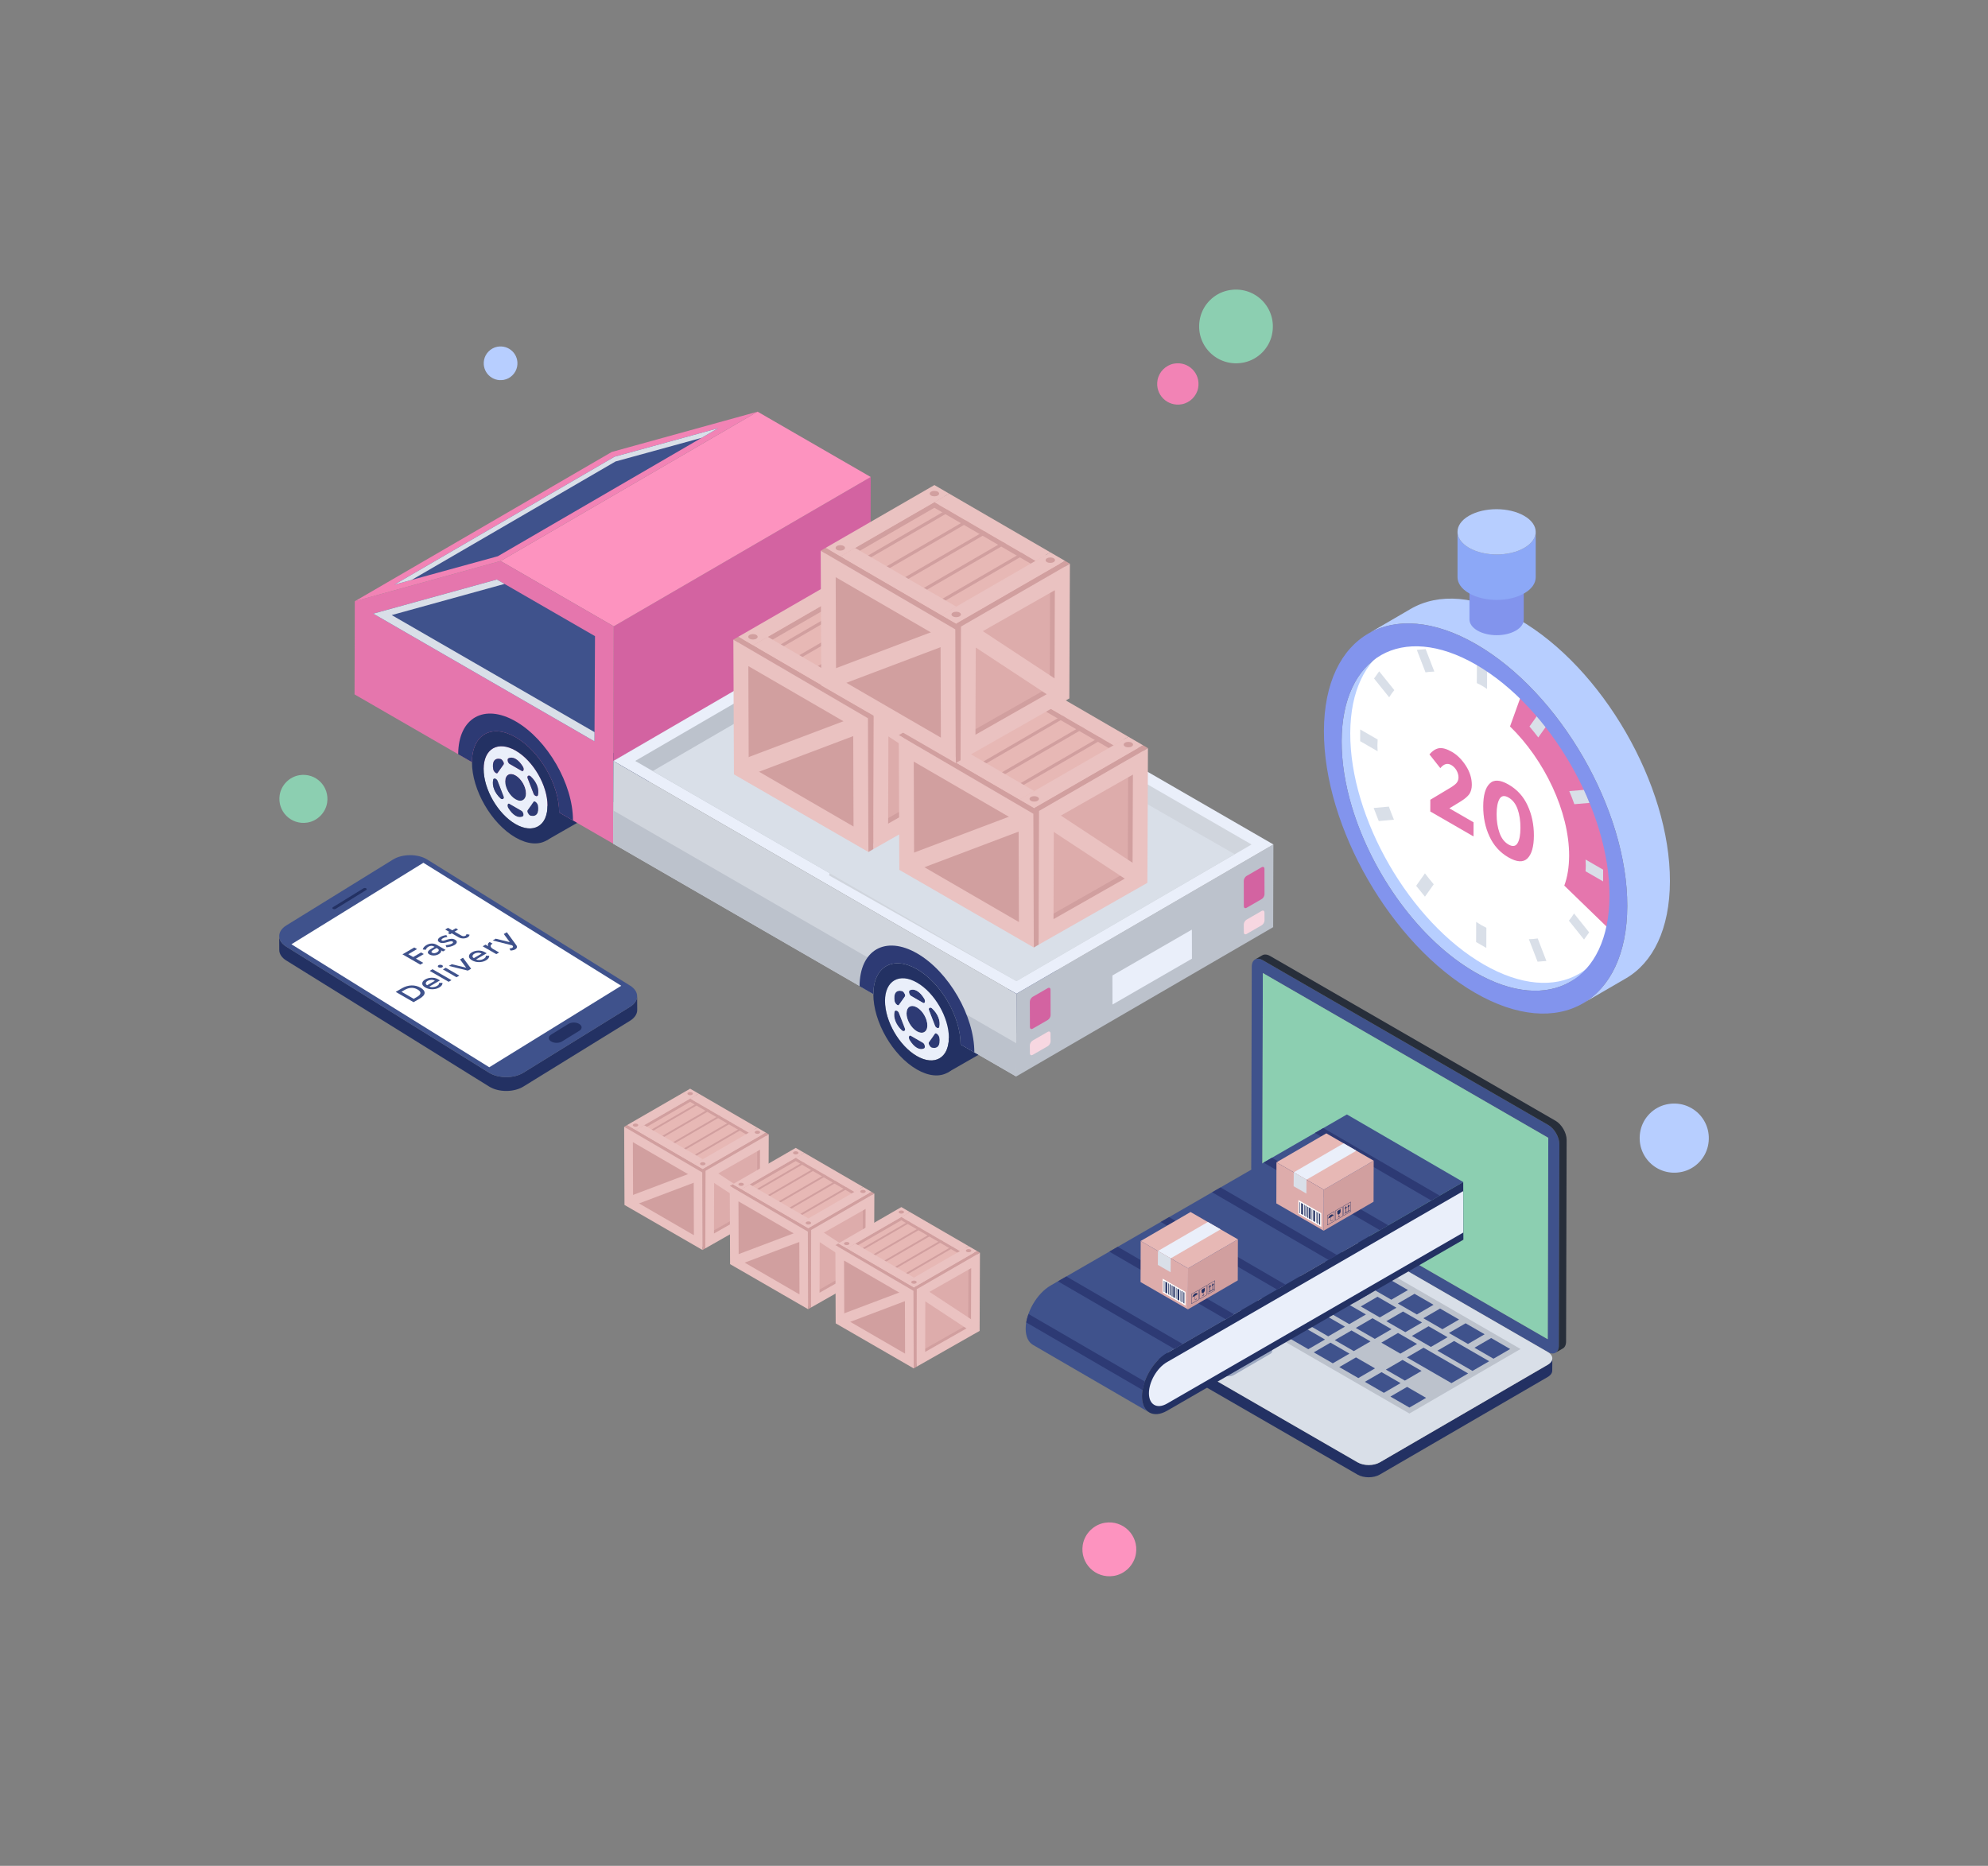 <?xml version="1.0" encoding="utf-8"?>
<svg xmlns="http://www.w3.org/2000/svg" id="Layer_1" style="enable-background:new 0 0 312.88 293.71;" version="1.1" viewBox="0 0 312.88 293.71" x="0px" y="0px">
<rect x="0" y="0" width="312.88" height="293.71" fill="#808080" stroke="none"/>
<g>
	<g>
		<g>
			<g>
				<g>
					<g>
						<g>
							<g style="enable-background:new    ;">
								<g>
									<path d="M243.68,177.092c0.959,0.554,1.742,1.91,1.739,3.021l-0.085,31.705&#xD;&#xA;										c-0.003,1.102-0.792,1.551-1.75,0.998l-44.922-25.936c-0.967-0.558-1.742-1.91-1.739-3.012l0.085-31.705&#xD;&#xA;										c0.003-1.111,0.784-1.565,1.75-1.006L243.68,177.092z M198.668,184.875l44.922,25.936l0.085-31.705l-44.922-25.936&#xD;&#xA;										L198.668,184.875L198.668,184.875z" style="fill:#3F528C;"/>
								</g>
								<g>
									<polygon points="198.753,153.17 198.668,184.875 243.59,210.81 243.675,179.106" style="fill:#8CCFB1;"/>
								</g>
								<g>
									<path d="M246.563,179.446l-0.086,31.71c0,0.542-0.197,0.936-0.505,1.108l-1.142,0.665&#xD;&#xA;										c0.308-0.185,0.505-0.566,0.505-1.108l0.086-31.71c0-1.108-0.775-2.462-1.736-3.016l-44.928-25.936&#xD;&#xA;										c-0.48-0.283-0.923-0.308-1.231-0.123l1.142-0.666c0.32-0.184,0.751-0.16,1.243,0.123l44.916,25.936&#xD;&#xA;										C245.787,176.984,246.575,178.339,246.563,179.446z" style="fill:#272E3A;"/>
								</g>
							</g>
						</g>
						<path d="M243.595,214.83l-26.441,15.367c-0.96,0.558-2.511,0.558-3.478,0l-44.922-25.936&#xD;&#xA;							c-0.484-0.279-0.726-0.647-0.725-1.015l-0.014,1.928c-0.001,0.368,0.242,0.736,0.725,1.015l44.922,25.936&#xD;&#xA;							c0.967,0.558,2.518,0.558,3.478,0l26.441-15.367c0.477-0.277,0.716-0.638,0.717-1l0.014-1.928&#xD;&#xA;							C244.311,214.191,244.073,214.553,243.595,214.83z" style="fill:#233163;"/>
						<g>
							<path d="M243.584,212.815c0.967,0.558,0.972,1.457,0.011,2.015l-26.441,15.367&#xD;&#xA;								c-0.96,0.558-2.511,0.558-3.478,0l-44.922-25.936c-0.959-0.553-0.972-1.456-0.011-2.015l26.441-15.367&#xD;&#xA;								c0.96-0.558,2.519-0.554,3.478,0L243.584,212.815z" style="fill:#D9DFE8;"/>
						</g>
						<g>
							<path d="M199.882,212.133c0.487,0.281,0.49,0.726,0.006,1.007l-5.676,3.299&#xD;&#xA;								c-0.476,0.277-1.252,0.281-1.739,0l-11.828-6.829c-0.487-0.281-0.482-0.73-0.006-1.007l5.676-3.299&#xD;&#xA;								c0.484-0.281,1.252-0.281,1.739,0L199.882,212.133z" style="fill:#9DA9C1;"/>
						</g>
						<g>
							<polygon points="198.501,188.783 181.006,198.941 221.82,222.506 239.312,212.348" style="fill:#BCC2CC;"/>
							<g>
								<g>
									<polygon points="207.722,198.889 205.096,200.415 202.101,198.686 204.728,197.16" style="fill:#3F528C;"/>
								</g>
								<g>
									<polygon points="209.531,196.101 206.905,197.628 203.913,195.9 206.539,194.374" style="fill:#3F528C;"/>
								</g>
								<g style="enable-background:new    ;">
									<g>
										<polygon points="205.513,193.781 202.887,195.307 199.892,193.578 202.518,192.052" style="fill:#3F528C;"/>
									</g>
									<g>
										<polygon points="203.701,196.567 201.075,198.094 198.08,196.364 200.706,194.838" style="fill:#3F528C;"/>
									</g>
								</g>
								<g>
									<polygon points="207.65,206.512 205.024,208.038 202.032,206.31 204.658,204.784" style="fill:#3F528C;"/>
								</g>
								<g style="enable-background:new    ;">
									<g>
										<polygon points="191.568,197.227 188.942,198.753 185.947,197.024 188.573,195.497" style="fill:#3F528C;"/>
									</g>
									<g>
										<polygon points="198.897,197.626 196.271,199.152 189.255,195.101 191.881,193.575" style="fill:#3F528C;"/>
									</g>
									<g>
										<polygon points="195.589,199.548 192.963,201.074 189.968,199.345 192.595,197.819" style="fill:#3F528C;"/>
									</g>
									<g>
										<polygon points="202.916,199.946 200.29,201.472 197.297,199.745 199.924,198.219" style="fill:#3F528C;"/>
									</g>
									<g>
										<polygon points="192.282,201.47 189.655,202.997 182.639,198.946 185.265,197.42" style="fill:#3F528C;"/>
									</g>
									<g>
										<polygon points="199.608,201.868 196.982,203.394 193.989,201.667 196.616,200.141" style="fill:#3F528C;"/>
									</g>
									<g>
										<polygon points="206.937,202.268 204.311,203.794 201.319,202.066 203.945,200.54" style="fill:#3F528C;"/>
									</g>
									<g>
										<polygon points="210.958,204.589 208.332,206.115 205.34,204.388 207.966,202.862" style="fill:#3F528C;"/>
									</g>
									<g>
										<polygon points="208.535,210.855 205.909,212.381 190.682,203.589 193.308,202.063" style="fill:#3F528C;"/>
									</g>
								</g>
								<g>
									<polygon points="199.68,194.246 197.054,195.772 192.563,193.179 195.189,191.653" style="fill:#3F528C;"/>
								</g>
								<g>
									<polygon points="201.492,191.46 198.865,192.986 195.871,191.257 198.497,189.73" style="fill:#3F528C;"/>
								</g>
								<g>
									<polygon points="217.574,200.745 214.948,202.271 211.956,200.543 214.582,199.017" style="fill:#3F528C;"/>
								</g>
								<g>
									<polygon points="211.741,201.209 209.114,202.735 206.123,201.008 208.749,199.482" style="fill:#3F528C;"/>
								</g>
								<g>
									<polygon points="213.553,198.423 210.926,199.949 207.934,198.222 210.561,196.695" style="fill:#3F528C;"/>
								</g>
								<g>
									<polygon points="221.595,203.066 218.969,204.592 215.977,202.865 218.603,201.339" style="fill:#3F528C;"/>
								</g>
								<g>
									<polygon points="234.37,214.274 231.743,215.8 226.226,212.615 228.852,211.088" style="fill:#3F528C;"/>
								</g>
								<g>
									<polygon points="237.677,212.351 235.051,213.878 232.059,212.15 234.685,210.624" style="fill:#3F528C;"/>
								</g>
								<g>
									<polygon points="233.659,210.031 231.033,211.557 228.038,209.829 230.664,208.302" style="fill:#3F528C;"/>
								</g>
								<g>
									<polygon points="229.638,207.71 227.011,209.236 224.017,207.507 226.643,205.981" style="fill:#3F528C;"/>
								</g>
								<g>
									<polygon points="223.805,208.174 221.178,209.7 218.186,207.973 220.813,206.447" style="fill:#3F528C;"/>
								</g>
								<g>
									<polygon points="225.616,205.388 222.99,206.914 219.998,205.187 222.624,203.661" style="fill:#3F528C;"/>
								</g>
								<g>
									<polygon points="219.783,205.852 217.157,207.379 214.165,205.651 216.791,204.125" style="fill:#3F528C;"/>
								</g>
								<g>
									<polygon points="215.762,203.531 213.136,205.057 210.144,203.329 212.77,201.803" style="fill:#3F528C;"/>
								</g>
								<g>
									<polygon points="227.826,210.496 225.2,212.022 222.207,210.294 224.834,208.768" style="fill:#3F528C;"/>
								</g>
								<g>
									<polygon points="211.672,208.833 209.045,210.359 206.053,208.632 208.68,207.106" style="fill:#3F528C;"/>
								</g>
								<g>
									<polygon points="215.693,211.155 213.067,212.681 210.075,210.954 212.701,209.428" style="fill:#3F528C;"/>
								</g>
								<g>
									<polygon points="219.001,209.233 216.375,210.759 213.382,209.031 216.009,207.505" style="fill:#3F528C;"/>
								</g>
								<g>
									<polygon points="214.979,206.911 212.353,208.437 209.361,206.71 211.987,205.184" style="fill:#3F528C;"/>
								</g>
								<g>
									<polygon points="231.062,216.196 228.435,217.722 221.422,213.673 224.048,212.147" style="fill:#3F528C;"/>
								</g>
								<g>
									<polygon points="223.022,211.554 220.396,213.081 217.401,211.351 220.027,209.825" style="fill:#3F528C;"/>
								</g>
								<g>
									<polygon points="203.629,204.19 201.003,205.716 198.011,203.989 200.637,202.462" style="fill:#3F528C;"/>
								</g>
								<g>
									<polygon points="223.735,215.798 221.109,217.324 218.114,215.595 220.741,214.069" style="fill:#3F528C;"/>
								</g>
								<g>
									<polygon points="212.385,213.077 209.759,214.603 206.767,212.876 209.393,211.35" style="fill:#3F528C;"/>
								</g>
								<g>
									<polygon points="224.446,220.041 221.82,221.567 218.828,219.839 221.454,218.313" style="fill:#3F528C;"/>
								</g>
								<g>
									<polygon points="220.428,217.721 217.801,219.247 214.807,217.518 217.433,215.992" style="fill:#3F528C;"/>
								</g>
								<g>
									<polygon points="216.406,215.399 213.78,216.925 210.785,215.196 213.411,213.67" style="fill:#3F528C;"/>
								</g>
							</g>
						</g>
					</g>
				</g>
				<g>
					<g>
						<path d="M230.292,186.068l-46.627,26.925c-2.179,1.258-3.944,4.305-3.933,6.816&#xD;&#xA;							c0,1.241,0.443,2.121,1.148,2.528l-18.302-10.632c-0.711-0.414-1.148-1.287-1.154-2.534c-0.006-2.511,1.754-5.558,3.933-6.816&#xD;&#xA;							l46.626-26.925L230.292,186.068z" style="fill:#3F528C;"/>
					</g>
					<g>
						<path d="M230.29,186.068l0.026,9.074l-46.625,26.922c-2.18,1.258-3.952,0.248-3.959-2.256&#xD;&#xA;							c-0.007-2.509,1.754-5.559,3.934-6.818L230.29,186.068z" style="fill:#233163;"/>
					</g>
					<g>
						<path d="M230.274,187.503l0.019,6.518l-46.625,26.922c-1.566,0.904-2.839,0.179-2.844-1.62&#xD;&#xA;							c-0.005-1.799,1.259-3.993,2.825-4.898L230.274,187.503z" style="fill:#EAEFFA;"/>
					</g>
				</g>
			</g>
			<g>
				<polygon points="174.593,197.022 192.901,207.66 194.224,206.895 175.917,196.258" style="fill:#2D3A74;"/>
				<polygon points="226.582,188.21 208.274,177.572 206.952,178.335 225.259,188.974" style="fill:#2D3A74;"/>
				<polygon points="198.862,183.007 217.17,193.645 218.492,192.881 200.185,182.243" style="fill:#2D3A74;"/>
				<polygon points="190.772,187.678 209.08,198.316 210.403,197.553 192.095,186.914" style="fill:#2D3A74;"/>
				<polygon points="182.684,192.349 200.991,202.988 202.313,202.223 184.006,191.585" style="fill:#2D3A74;"/>
				<polygon points="166.504,201.693 184.812,212.33 186.134,211.567 167.827,200.929" style="fill:#2D3A74;"/>
				<path d="M161.514,208.165l18.306,10.637c0.072-0.439,0.202-0.883,0.358-1.326l-18.306-10.637&#xD;&#xA;					C161.716,207.281,161.586,207.725,161.514,208.165z" style="fill:#2D3A74;"/>
			</g>
			<g>
				<g>
					<polygon points="186.977,199.65 194.827,195.089 194.806,201.552 186.957,206.113" style="fill:#D19F9F;"/>
					<g>
						<g>
							<path d="M188.081,203.603c0.218-0.126,0.4-0.051,0.441,0.164l-0.005,0.003&#xD;&#xA;								c-0.031-0.029-0.086-0.03-0.146,0.005c-0.062,0.036-0.115,0.098-0.145,0.163c-0.028-0.026-0.072-0.027-0.124-0.004&#xD;&#xA;								l0.001,0.575c0,0.067,0.048,0.095,0.107,0.061c0.059-0.034,0.107-0.117,0.107-0.184c0-0.012,0.009-0.027,0.02-0.034&#xD;&#xA;								c0.011-0.006,0.02-0.001,0.02,0.011c0,0.093-0.064,0.206-0.145,0.253c-0.081,0.047-0.147,0.009-0.147-0.084l-0.002-0.576&#xD;&#xA;								c-0.054,0.037-0.1,0.092-0.128,0.151c-0.031-0.03-0.084-0.031-0.146,0.005c-0.061,0.035-0.114,0.097-0.145,0.163&#xD;&#xA;								C187.68,204.014,187.861,203.73,188.081,203.603z" style="fill:#233163;"/>
						</g>
						<g>
							<path d="M188.792,202.955l1.146-0.661l0.005,1.558l-1.146,0.662L188.792,202.955z M189.898,203.826&#xD;&#xA;								l-0.004-1.455l-1.058,0.611l0.004,1.455L189.898,203.826" style="fill:#233163;"/>
						</g>
						<g>
							<path d="M189.62,202.714l0.001,0.365c0,0.143-0.089,0.313-0.23,0.423l0.001,0.324&#xD;&#xA;								c0.068-0.027,0.133-0.029,0.165,0.011l-0.374,0.216c0.031-0.077,0.096-0.149,0.164-0.201l-0.001-0.324&#xD;&#xA;								c-0.142,0.054-0.232-0.014-0.232-0.156l-0.001-0.365L189.62,202.714z" style="fill:#233163;"/>
						</g>
						<g>
							<path d="M190.077,202.213l1.146-0.661l0.004,1.558l-1.146,0.661L190.077,202.213z M191.183,203.084&#xD;&#xA;								l-0.004-1.455l-1.058,0.611l0.004,1.455L191.183,203.084" style="fill:#233163;"/>
						</g>
						<g>
							<polygon points="190.872,201.991 191.065,202.222 190.915,202.309 190.916,202.958 191.067,202.871 &#xD;&#xA;								191.067,202.965 190.241,203.443 190.24,203.348 190.391,203.261 190.389,202.612 190.239,202.699 190.429,202.247 &#xD;&#xA;								190.621,202.478 190.471,202.565 190.473,203.213 190.834,203.005 190.832,202.356 190.683,202.443" style="fill:#233163;"/>
						</g>
						<g>
							<path d="M187.507,203.697l1.147-0.662l0.004,1.558l-1.146,0.662L187.507,203.697z M188.613,204.568&#xD;&#xA;								l-0.004-1.455l-1.057,0.61l0.004,1.455L188.613,204.568" style="fill:#233163;"/>
						</g>
					</g>
					<polygon points="179.525,195.348 187.374,190.786 194.827,195.089 186.977,199.65" style="fill:#E7B8B5;"/>
					<polygon points="182.247,196.919 190.096,192.358 192.105,193.517 184.255,198.079" style="fill:#EAEFFA;"/>
					<polygon points="186.977,199.65 186.957,206.113 179.504,201.811 179.525,195.348" style="fill:#DDACAB;"/>
					<polygon points="186.586,203.362 186.586,205.521 182.984,203.437 182.984,201.278" style="fill:#FFFFFF;"/>
					<g>
						<polygon points="183.175,203.33 183.256,203.378 183.26,201.654 183.178,201.607" style="fill:#233163;"/>
						<polygon points="183.412,203.467 183.703,203.635 183.707,201.912 183.416,201.744" style="fill:#233163;"/>
						<polygon points="183.871,203.731 183.963,203.785 183.966,202.062 183.874,202.009" style="fill:#233163;"/>
						<polygon points="184.08,203.853 184.234,203.942 184.238,202.219 184.083,202.13" style="fill:#233163;"/>
						<polygon points="184.395,204.035 184.539,204.118 184.542,202.395 184.398,202.312" style="fill:#233163;"/>
						<polygon points="184.646,204.179 184.91,204.332 184.914,202.609 184.649,202.456" style="fill:#233163;"/>
						<polygon points="185.073,204.426 185.155,204.473 185.158,202.75 185.077,202.704" style="fill:#233163;"/>
						<polygon points="185.311,204.564 185.603,204.732 185.606,203.009 185.314,202.84" style="fill:#233163;"/>
						<polygon points="185.769,204.828 185.825,204.86 185.828,203.137 185.772,203.105" style="fill:#233163;"/>
						<polygon points="185.94,204.927 186.096,205.017 186.099,203.294 185.944,203.204" style="fill:#233163;"/>
						<polygon points="186.259,203.386 186.255,205.109 186.399,205.192 186.403,203.469" style="fill:#233163;"/>
					</g>
					<polygon points="182.247,196.919 182.226,199.107 184.235,200.266 184.255,198.079" style="fill:#D9DFE8;"/>
				</g>
			</g>
			<g>
				<g>
					<polygon points="208.347,187.269 216.197,182.707 216.176,189.17 208.326,193.732" style="fill:#D19F9F;"/>
					<g>
						<g>
							<path d="M209.45,191.221c0.218-0.126,0.4-0.051,0.441,0.164l-0.005,0.003&#xD;&#xA;								c-0.031-0.029-0.086-0.03-0.146,0.005c-0.061,0.036-0.115,0.098-0.145,0.163c-0.028-0.026-0.073-0.027-0.125-0.004&#xD;&#xA;								l0.002,0.575c0,0.067,0.048,0.095,0.107,0.061c0.059-0.034,0.107-0.117,0.107-0.184c0-0.012,0.009-0.027,0.02-0.034&#xD;&#xA;								c0.011-0.006,0.02-0.001,0.02,0.011c0,0.093-0.064,0.206-0.145,0.253c-0.081,0.047-0.147,0.009-0.147-0.084l-0.002-0.576&#xD;&#xA;								c-0.053,0.037-0.1,0.092-0.128,0.151c-0.031-0.03-0.084-0.031-0.146,0.005c-0.061,0.035-0.114,0.097-0.145,0.163&#xD;&#xA;								C209.05,191.632,209.231,191.348,209.45,191.221z" style="fill:#233163;"/>
						</g>
						<g>
							<path d="M210.162,190.573l1.146-0.661l0.004,1.558l-1.146,0.661L210.162,190.573z M211.268,191.444&#xD;&#xA;								l-0.004-1.455l-1.058,0.611l0.004,1.455L211.268,191.444" style="fill:#233163;"/>
						</g>
						<g>
							<path d="M210.989,190.333l0.001,0.365c0,0.143-0.089,0.313-0.23,0.423l0.001,0.324&#xD;&#xA;								c0.068-0.027,0.133-0.029,0.165,0.011l-0.374,0.216c0.031-0.077,0.096-0.149,0.164-0.201l-0.001-0.324&#xD;&#xA;								c-0.142,0.054-0.232-0.013-0.232-0.156l-0.001-0.365L210.989,190.333z" style="fill:#233163;"/>
						</g>
						<g>
							<path d="M211.447,189.831l1.146-0.661l0.004,1.558l-1.146,0.661L211.447,189.831z M212.553,190.702&#xD;&#xA;								l-0.004-1.455l-1.058,0.611l0.004,1.455L212.553,190.702" style="fill:#233163;"/>
						</g>
						<g>
							<polygon points="212.242,189.609 212.435,189.84 212.284,189.927 212.286,190.576 212.436,190.489 &#xD;&#xA;								212.437,190.584 211.611,191.061 211.61,190.966 211.761,190.879 211.759,190.23 211.608,190.317 211.799,189.865 &#xD;&#xA;								211.991,190.097 211.841,190.183 211.843,190.832 212.204,190.623 212.202,189.975 212.052,190.061" style="fill:#233163;"/>
						</g>
						<g>
							<path d="M208.876,191.316l1.146-0.662l0.005,1.558l-1.146,0.662L208.876,191.316z M209.982,192.186&#xD;&#xA;								l-0.004-1.455l-1.057,0.61l0.004,1.455L209.982,192.186" style="fill:#233163;"/>
						</g>
					</g>
					<polygon points="200.895,182.966 208.744,178.404 216.197,182.707 208.347,187.269" style="fill:#E7B8B5;"/>
					<polygon points="203.617,184.538 211.466,179.976 213.474,181.135 205.625,185.697" style="fill:#EAEFFA;"/>
					<polygon points="208.347,187.269 208.326,193.732 200.874,189.429 200.895,182.966" style="fill:#DDACAB;"/>
					<polygon points="207.955,190.98 207.955,193.139 204.354,191.056 204.354,188.896" style="fill:#FFFFFF;"/>
					<g>
						<polygon points="204.544,190.948 204.626,190.996 204.63,189.273 204.548,189.225" style="fill:#233163;"/>
						<polygon points="204.782,191.085 205.073,191.253 205.077,189.53 204.785,189.362" style="fill:#233163;"/>
						<polygon points="205.24,191.35 205.332,191.403 205.336,189.68 205.244,189.627" style="fill:#233163;"/>
						<polygon points="205.45,191.471 205.604,191.56 205.607,189.837 205.453,189.748" style="fill:#233163;"/>
						<polygon points="205.765,191.653 205.908,191.736 205.912,190.013 205.768,189.93" style="fill:#233163;"/>
						<polygon points="206.016,191.798 206.28,191.95 206.284,190.227 206.019,190.075" style="fill:#233163;"/>
						<polygon points="206.443,192.045 206.525,192.092 206.528,190.369 206.446,190.322" style="fill:#233163;"/>
						<polygon points="206.68,192.182 206.972,192.351 206.976,190.628 206.684,190.459" style="fill:#233163;"/>
						<polygon points="207.139,192.446 207.194,192.479 207.198,190.755 207.142,190.723" style="fill:#233163;"/>
						<polygon points="207.31,192.545 207.466,192.635 207.469,190.912 207.313,190.822" style="fill:#233163;"/>
						<polygon points="207.629,191.004 207.625,192.727 207.769,192.81 207.772,191.087" style="fill:#233163;"/>
					</g>
					<polygon points="203.617,184.538 203.596,186.726 205.604,187.885 205.625,185.697" style="fill:#D9DFE8;"/>
				</g>
			</g>
		</g>
		<g>
			<g>
				<g>
					<g style="enable-background:new    ;">
						<g>
							<path d="M43.94,147.354l0.011,2.187c0,0.594,0.37,1.2,1.11,1.658l31.919,19.835&#xD;&#xA;								c1.48,0.928,3.896,0.928,5.399,0l16.775-10.352c0.751-0.47,1.133-1.076,1.133-1.694l-0.012-2.176&#xD;&#xA;								c0,0.606-0.37,1.213-1.133,1.683l-16.775,10.364c-1.491,0.928-3.919,0.915-5.399,0L45.05,149.011&#xD;&#xA;								C44.31,148.553,43.94,147.959,43.94,147.354z" style="fill:#233163;"/>
						</g>
						<g>
							<path d="M45.072,145.668c-1.498,0.926-1.506,2.421-0.018,3.346l31.917,19.843&#xD;&#xA;								c1.481,0.921,3.902,0.925,5.4,0l16.777-10.363c1.498-0.926,1.499-2.426,0.018-3.346l-31.917-19.843&#xD;&#xA;								c-1.488-0.925-3.902-0.925-5.4,0L45.072,145.668z" style="fill:#3F528C;"/>
						</g>
					</g>
				</g>
				<g>
					<g>
						<path d="M52.399,142.805c-0.118,0.073-0.119,0.191-0.002,0.264c0.117,0.073,0.309,0.073,0.427,0&#xD;&#xA;							l4.805-2.968c0.118-0.073,0.118-0.192,0.001-0.264c-0.118-0.073-0.309-0.073-0.427,0L52.399,142.805z" style="fill:#233163;"/>
					</g>
					<g>
						<path d="M86.742,162.857c-0.487,0.301-0.497,0.771-0.013,1.072c0.484,0.301,1.249,0.301,1.736,0&#xD;&#xA;							l2.709-1.673c0.487-0.301,0.482-0.771-0.002-1.071c-0.484-0.301-1.235-0.301-1.722,0L86.742,162.857z" style="fill:#233163;"/>
					</g>
				</g>
			</g>
			<g>
				<polygon points="45.865,148.64 77.004,168 97.774,155.171 66.635,135.811" style="fill:#FFFFFF;"/>
			</g>
			<g>
				<g>
					<polygon points="66.264,149.93 65.026,150.649 64.253,150.204 65.639,149.397 65.2,149.142 &#xD;&#xA;						63.342,150.223 66.149,151.843 66.619,151.568 65.462,150.901 66.7,150.181" style="fill:#3F528C;"/>
					<path d="M73.398,147.053c0.006,0.106-0.038,0.187-0.134,0.241c-0.096,0.056-0.2,0.082-0.316,0.077&#xD;&#xA;						c-0.111-0.004-0.22-0.036-0.321-0.095l-1.083-0.624l0.559-0.326l-0.362-0.21l-0.559,0.326l-0.671-0.387l-0.448,0.26&#xD;&#xA;						l0.671,0.387l-0.266,0.155l0.362,0.21l0.266-0.155l1.07,0.618c0.225,0.131,0.473,0.192,0.74,0.192&#xD;&#xA;						c0.266-0.003,0.496-0.059,0.685-0.168c0.19-0.112,0.295-0.252,0.306-0.426L73.398,147.053z" style="fill:#3F528C;"/>
					<path d="M71.62,147.922c-0.203-0.118-0.423-0.162-0.663-0.135c-0.121,0.013-0.227,0.032-0.316,0.052&#xD;&#xA;						c-0.089,0.023-0.177,0.046-0.266,0.07c-0.086,0.027-0.185,0.06-0.293,0.096c-0.106,0.04-0.195,0.066-0.269,0.079&#xD;&#xA;						c-0.101,0.022-0.188,0.013-0.257-0.029c-0.077-0.044-0.104-0.098-0.073-0.158c0.027-0.062,0.093-0.123,0.199-0.185&#xD;&#xA;						c0.202-0.118,0.446-0.194,0.734-0.227l-0.164-0.29c-0.363,0.044-0.666,0.136-0.912,0.28c-0.243,0.141-0.384,0.291-0.417,0.449&#xD;&#xA;						c-0.034,0.156,0.048,0.293,0.247,0.408c0.28,0.161,0.704,0.149,1.264-0.037l0.064-0.017c0.368-0.116,0.604-0.142,0.711-0.08&#xD;&#xA;						c0.074,0.043,0.104,0.095,0.095,0.154c-0.012,0.063-0.071,0.122-0.172,0.181c-0.231,0.135-0.564,0.22-0.998,0.254l0.135,0.329&#xD;&#xA;						c0.23-0.016,0.454-0.057,0.676-0.121c0.224-0.063,0.412-0.141,0.567-0.231c0.226-0.132,0.356-0.276,0.378-0.432&#xD;&#xA;						C71.913,148.176,71.826,148.04,71.62,147.922z" style="fill:#3F528C;"/>
					<path d="M67.91,148.528c-0.286,0.017-0.553,0.1-0.801,0.245c-0.327,0.19-0.518,0.419-0.569,0.689&#xD;&#xA;						l0.479,0.046c0.068-0.207,0.203-0.367,0.4-0.482c0.312-0.181,0.611-0.191,0.894-0.029l0.082,0.047l-0.578,0.336&#xD;&#xA;						c-0.263,0.154-0.421,0.306-0.469,0.455c-0.051,0.148,0.029,0.287,0.237,0.406c0.211,0.122,0.453,0.176,0.725,0.165&#xD;&#xA;						c0.271-0.011,0.515-0.082,0.737-0.211c0.295-0.171,0.423-0.369,0.389-0.593l0.285,0.163l0.406-0.235l-1.377-0.796&#xD;&#xA;						C68.476,148.578,68.196,148.509,67.91,148.528z M69.052,149.613c-0.029,0.108-0.113,0.202-0.255,0.286&#xD;&#xA;						c-0.142,0.083-0.281,0.132-0.414,0.146c-0.135,0.016-0.254-0.009-0.361-0.069c-0.203-0.116-0.145-0.268,0.178-0.458l0.502-0.29&#xD;&#xA;						l0.181,0.103C69.019,149.41,69.076,149.503,69.052,149.613z" style="fill:#3F528C;"/>
				</g>
				<g>
					<polygon points="67.629,152.827 70.609,154.548 71.057,154.286 68.077,152.567" style="fill:#3F528C;"/>
					<polygon points="69.704,152.596 71.842,153.831 72.29,153.57 70.152,152.336" style="fill:#3F528C;"/>
					<path d="M68.758,155.212c-0.167,0.098-0.362,0.156-0.589,0.176c-0.224,0.021-0.422-0.01-0.586-0.093&#xD;&#xA;						l1.664-0.966l-0.31-0.179c-0.307-0.178-0.651-0.26-1.029-0.243c-0.378,0.017-0.711,0.108-0.998,0.276&#xD;&#xA;						c-0.291,0.169-0.442,0.372-0.456,0.608c-0.016,0.24,0.146,0.455,0.48,0.649c0.337,0.194,0.71,0.287,1.12,0.281&#xD;&#xA;						c0.405-0.006,0.76-0.095,1.058-0.267c0.369-0.215,0.543-0.456,0.534-0.728l-0.533-0.013&#xD;&#xA;						C69.142,154.892,69.024,155.058,68.758,155.212z M67.018,154.743c0.029-0.133,0.127-0.248,0.29-0.342&#xD;&#xA;						c0.165-0.098,0.35-0.149,0.557-0.158c0.21-0.012,0.403,0.037,0.581,0.141l-1.216,0.706&#xD;&#xA;						C67.058,154.992,66.986,154.876,67.018,154.743z" style="fill:#3F528C;"/>
					<path d="M66.182,155.476c-0.436-0.252-0.911-0.369-1.424-0.356c-0.513,0.016-1.021,0.167-1.521,0.458&#xD;&#xA;						l-0.957,0.555l2.809,1.623l0.925-0.54c0.536-0.311,0.806-0.617,0.812-0.915C66.835,156.003,66.618,155.727,66.182,155.476z&#xD;&#xA;						 M65.635,156.921l-0.522,0.303l-1.925-1.109l0.47-0.274c0.731-0.425,1.419-0.452,2.061-0.082&#xD;&#xA;						c0.317,0.184,0.467,0.372,0.45,0.571C66.151,156.528,65.972,156.726,65.635,156.921z" style="fill:#3F528C;"/>
					<path d="M69.307,152.333c0.111,0.001,0.205-0.022,0.284-0.068c0.076-0.044,0.115-0.098,0.115-0.165&#xD;&#xA;						c0.002-0.063-0.038-0.118-0.117-0.163c-0.077-0.044-0.171-0.068-0.285-0.068c-0.113,0-0.207,0.023-0.284,0.068&#xD;&#xA;						c-0.078,0.046-0.118,0.1-0.115,0.163c0,0.067,0.04,0.12,0.117,0.165C69.103,152.312,69.196,152.335,69.307,152.333z" style="fill:#3F528C;"/>
					<polygon points="72.404,151.027 73.371,152.335 71.109,151.779 70.646,152.048 73.638,152.787 &#xD;&#xA;						74.15,152.488 72.866,150.759" style="fill:#3F528C;"/>
					<path d="M81.278,148.81l-1.51-2.063l-0.478,0.278l0.941,1.279l-2.211-0.541l-0.477,0.277&#xD;&#xA;						c1.998,0.492,3.017,0.749,3.054,0.77c0.084,0.049,0.131,0.113,0.144,0.192c0.01,0.077-0.036,0.143-0.137,0.204&#xD;&#xA;						c-0.101,0.057-0.241,0.088-0.422,0.092l0.162,0.327c0.301-0.009,0.545-0.07,0.74-0.182c0.138-0.08,0.224-0.177,0.26-0.289&#xD;&#xA;						C81.376,149.04,81.356,148.927,81.278,148.81z" style="fill:#3F528C;"/>
					<path d="M77.218,148.97c-0.033-0.151,0.06-0.288,0.282-0.416l0.024-0.014l-0.458-0.258&#xD;&#xA;						c-0.135,0.082-0.221,0.182-0.26,0.304c-0.039,0.122-0.026,0.243,0.037,0.362l-0.431-0.248l-0.445,0.258l2.138,1.234l0.445-0.26&#xD;&#xA;						l-0.917-0.528C77.39,149.264,77.251,149.117,77.218,148.97z" style="fill:#3F528C;"/>
					<path d="M76.114,150.937c-0.167,0.098-0.365,0.158-0.592,0.178c-0.224,0.021-0.422-0.01-0.586-0.093&#xD;&#xA;						l1.664-0.966l-0.31-0.179c-0.307-0.178-0.651-0.26-1.029-0.243c-0.375,0.016-0.71,0.108-0.998,0.276&#xD;&#xA;						c-0.288,0.168-0.44,0.37-0.456,0.61c-0.014,0.237,0.148,0.452,0.483,0.646c0.337,0.194,0.708,0.289,1.118,0.284&#xD;&#xA;						c0.407-0.009,0.762-0.096,1.06-0.27c0.367-0.214,0.543-0.456,0.534-0.728l-0.536-0.011&#xD;&#xA;						C76.497,150.617,76.38,150.783,76.114,150.937z M74.373,150.469c0.029-0.135,0.124-0.248,0.289-0.343&#xD;&#xA;						c0.162-0.096,0.347-0.148,0.557-0.158c0.207-0.01,0.403,0.039,0.581,0.141l-1.218,0.707&#xD;&#xA;						C74.411,150.719,74.342,150.601,74.373,150.469z" style="fill:#3F528C;"/>
				</g>
			</g>
		</g>
		<g>
			<g>
				<g>
					<g>
						<g>
							<g>
								<g>
									<path d="M102.895,116.031c-0.66-0.381-1.259-0.416-1.691-0.165l-18.79,10.767&#xD;&#xA;										c0.432-0.251,1.031-0.216,1.691,0.165c1.312,0.757,2.373,2.596,2.369,4.104c-0.002,0.749-0.267,1.276-0.694,1.524&#xD;&#xA;										l18.79-10.767c0.427-0.248,0.692-0.775,0.694-1.524C105.269,118.627,104.207,116.788,102.895,116.031z" style="fill:#233163;"/>
								</g>
							</g>
						</g>
						<g>
							<g style="enable-background:new    ;">
								<g>
									<polygon points="96.593,98.59 137.039,75.086 136.978,96.348 96.532,119.853" style="fill:#D363A1;"/>
								</g>
								<g>
									<polygon points="78.785,88.309 119.231,64.804 137.039,75.086 96.593,98.59" style="fill:#FD93BF;"/>
								</g>
								<g>
									<polygon points="96.593,98.59 78.785,88.309 55.84,94.646 55.799,109.306 96.496,132.802" style="fill:#E576AD;"/>
									<polygon points="78.198,91.223 58.746,96.596 93.561,116.694 93.645,100.139" style="fill:#3F528C;"/>
									<g>
										<polygon points="79.402,91.918 78.198,91.223 58.746,96.597 93.561,116.695 93.569,115.247 &#xD;&#xA;											61.651,96.821" style="fill:#D9DFE8;"/>
									</g>
									<g>
										<polygon points="96.496,132.802 96.496,132.802 96.532,120.15" style="fill:#EAEFFA;"/>
									</g>
								</g>
							</g>
						</g>
						<g>
							<path d="M81.173,113.559c4.982,2.876,9.02,9.871,9.004,15.595l-2.17-1.253&#xD;&#xA;								c0.012-4.356-3.05-9.66-6.841-11.848c-3.79-2.188-6.873-0.432-6.885,3.924l-2.168-1.251&#xD;&#xA;								C72.13,113.001,76.195,110.685,81.173,113.559z" style="fill:#2D3A74;"/>
						</g>
						<g style="enable-background:new    ;">
							<g>
								<path d="M82.087,127.631c0.289,0.167,0.419,0.767,0.188,0.881c-0.355,0.172-0.748,0.133-1.142-0.094&#xD;&#xA;									c-0.393-0.227-0.786-0.642-1.139-1.223c-0.23-0.38-0.097-0.828,0.189-0.663L82.087,127.631z" style="fill:#2D3A74;"/>
							</g>
							<g>
								<path d="M81.149,122.059c0.905,0.522,1.637,1.787,1.634,2.827c-0.003,1.04-0.74,1.457-1.645,0.934&#xD;&#xA;									c-0.902-0.521-1.634-1.786-1.631-2.826C79.51,121.954,80.247,121.538,81.149,122.059z" style="fill:#2D3A74;"/>
							</g>
							<g>
								<path d="M84.244,126.198c0.177,0.102,0.374,0.35,0.418,0.596c0.209,1.203-0.226,1.814-1.148,1.61&#xD;&#xA;									c-0.034-0.008-0.068-0.022-0.102-0.042c-0.266-0.154-0.511-0.633-0.383-0.815l0.957-1.344&#xD;&#xA;									C84.04,126.128,84.139,126.137,84.244,126.198z" style="fill:#2D3A74;"/>
							</g>
							<g>
								<path d="M81.16,118.161c2.778,1.604,5.021,5.488,5.012,8.681c-0.009,3.189-2.267,4.479-5.045,2.875&#xD;&#xA;									c-2.775-1.602-5.018-5.49-5.009-8.679C76.127,117.845,78.385,116.559,81.16,118.161z M81.139,125.82&#xD;&#xA;									c0.905,0.522,1.642,0.106,1.645-0.934c0.003-1.04-0.729-2.305-1.634-2.827c-0.902-0.521-1.639-0.104-1.642,0.936&#xD;&#xA;									C79.504,124.034,80.236,125.299,81.139,125.82 M79.261,120.329c0.127-0.179-0.116-0.658-0.383-0.812&#xD;&#xA;									c-0.035-0.02-0.07-0.035-0.105-0.042c-0.92-0.202-1.354,0.409-1.145,1.612c0.042,0.244,0.239,0.492,0.416,0.595&#xD;&#xA;									c0.106,0.061,0.205,0.07,0.26-0.005L79.261,120.329 M78.86,125.735c0.267,0.155,0.513-0.043,0.387-0.371l-0.946-2.443&#xD;&#xA;									c-0.054-0.138-0.153-0.243-0.259-0.304c-0.177-0.102-0.374-0.082-0.418,0.113c-0.215,0.959,0.215,2.068,1.132,2.927&#xD;&#xA;									C78.791,125.689,78.826,125.715,78.86,125.735 M83.428,122.144c-0.266-0.153-0.511,0.044-0.385,0.369l0.946,2.446&#xD;&#xA;									c0.053,0.137,0.151,0.242,0.257,0.303c0.177,0.102,0.375,0.082,0.42-0.112c0.215-0.959-0.215-2.068-1.135-2.928&#xD;&#xA;									C83.498,122.189,83.463,122.163,83.428,122.144 M83.515,128.404c0.922,0.203,1.357-0.407,1.148-1.61&#xD;&#xA;									c-0.044-0.245-0.241-0.494-0.418-0.596c-0.106-0.061-0.204-0.07-0.258,0.006l-0.957,1.344&#xD;&#xA;									c-0.128,0.182,0.117,0.661,0.383,0.815C83.447,128.382,83.481,128.396,83.515,128.404 M80.016,119.369&#xD;&#xA;									c-0.232,0.113-0.101,0.714,0.185,0.879l1.904,1.099c0.289,0.167,0.422-0.282,0.192-0.662&#xD;&#xA;									c-0.353-0.58-0.745-0.995-1.139-1.223C80.765,119.236,80.371,119.197,80.016,119.369 M82.274,128.511&#xD;&#xA;									c0.232-0.113,0.101-0.714-0.188-0.881l-1.904-1.099c-0.286-0.165-0.42,0.283-0.189,0.663&#xD;&#xA;									c0.352,0.58,0.745,0.995,1.139,1.222C81.526,128.644,81.92,128.683,82.274,128.511" style="fill:#EAEFFA;"/>
							</g>
							<g>
								<path d="M83.428,122.144c0.034,0.02,0.069,0.046,0.104,0.078c0.92,0.861,1.35,1.97,1.135,2.928&#xD;&#xA;									c-0.045,0.194-0.243,0.214-0.42,0.112c-0.106-0.061-0.204-0.166-0.257-0.303l-0.946-2.446&#xD;&#xA;									C82.918,122.188,83.163,121.99,83.428,122.144z" style="fill:#2D3A74;"/>
							</g>
							<g>
								<path d="M81.166,116.053c3.79,2.188,6.853,7.493,6.841,11.848c-0.012,4.356-3.095,6.112-6.885,3.924&#xD;&#xA;									c-3.791-2.188-6.853-7.493-6.841-11.848C74.293,115.621,77.376,113.865,81.166,116.053z M81.128,129.717&#xD;&#xA;									c2.778,1.604,5.036,0.314,5.045-2.875c0.009-3.192-2.234-7.077-5.012-8.681c-2.775-1.602-5.033-0.316-5.042,2.876&#xD;&#xA;									C76.109,124.227,78.352,128.115,81.128,129.717" style="fill:#233163;"/>
							</g>
						</g>
						<g>
							<path d="M81.158,119.463c0.393,0.227,0.786,0.642,1.139,1.223c0.23,0.38,0.097,0.828-0.192,0.662&#xD;&#xA;								l-1.904-1.099c-0.286-0.165-0.417-0.766-0.185-0.879C80.371,119.197,80.765,119.236,81.158,119.463z" style="fill:#2D3A74;"/>
						</g>
						<g>
							<path d="M78.042,122.617c0.106,0.061,0.205,0.166,0.259,0.304l0.946,2.443&#xD;&#xA;								c0.126,0.328-0.119,0.525-0.387,0.371c-0.035-0.02-0.07-0.046-0.105-0.079c-0.918-0.859-1.347-1.968-1.132-2.927&#xD;&#xA;								C77.667,122.535,77.864,122.515,78.042,122.617z" style="fill:#2D3A74;"/>
						</g>
						<g>
							<path d="M78.878,119.517c0.267,0.154,0.51,0.634,0.383,0.812l-0.957,1.347&#xD;&#xA;								c-0.055,0.075-0.154,0.066-0.26,0.005c-0.177-0.102-0.374-0.35-0.416-0.595c-0.209-1.203,0.225-1.814,1.145-1.612&#xD;&#xA;								C78.808,119.482,78.843,119.496,78.878,119.517z" style="fill:#2D3A74;"/>
						</g>
						<g>
							<g>
								<g>
									<g>
										<path d="M166.043,152.556c-0.66-0.381-1.259-0.416-1.691-0.165l-18.791,10.767&#xD;&#xA;											c0.432-0.251,1.031-0.216,1.691,0.165c1.312,0.757,2.373,2.596,2.369,4.104c-0.002,0.749-0.267,1.276-0.694,1.524&#xD;&#xA;											l18.79-10.767c0.427-0.248,0.692-0.775,0.694-1.524C168.416,155.152,167.355,153.313,166.043,152.556z" style="fill:#233163;"/>
									</g>
								</g>
							</g>
							<g>
								<g style="enable-background:new    ;">
									<g>
										<polygon points="159.968,156.434 200.414,132.929 200.375,145.947 159.929,169.452" style="fill:#BCC2CC;"/>
									</g>
									<g>
										<polygon points="96.535,119.784 136.981,96.28 200.414,132.929 159.968,156.434" style="fill:#EAEFFA;"/>
										<g>
											<polygon points="99.973,119.78 131.442,137.948 136.849,101.544 136.984,98.271" style="fill:#BCC2CC;"/>
											<polygon points="196.975,132.934 136.984,98.271 136.984,98.271 136.849,101.544 130.489,137.802 &#xD;&#xA;												159.965,154.442" style="fill:#D0D5DD;"/>
										</g>
										<polygon points="102.731,121.371 136.849,101.544 194.312,134.456 159.965,154.442" style="fill:#D9DFE8;"/>
									</g>
									<g>
										<polygon points="159.968,156.434 159.929,169.452 96.496,132.802 96.535,119.784" style="fill:#D0D5DD;"/>
									</g>
									<g>
										<polygon points="159.968,164.237 159.929,169.452 96.496,132.802 96.535,127.588" style="fill:#BCC2CC;"/>
									</g>
								</g>
							</g>
							<g>
								<path d="M144.344,150.078c4.979,2.875,9.017,9.87,9.001,15.594l-2.168-1.251&#xD;&#xA;									c0.012-4.355-3.05-9.66-6.841-11.849c-3.791-2.188-6.873-0.432-6.885,3.924l-2.167-1.251&#xD;&#xA;									C135.3,149.52,139.365,147.204,144.344,150.078z" style="fill:#2D3A74;"/>
							</g>
							<g style="enable-background:new    ;">
								<g>
									<path d="M141.212,159.136c0.106,0.061,0.204,0.166,0.257,0.303l0.947,2.443&#xD;&#xA;										c0.126,0.328-0.119,0.525-0.385,0.372c-0.035-0.02-0.069-0.046-0.104-0.078c-0.92-0.861-1.35-1.97-1.135-2.928&#xD;&#xA;										C140.837,159.054,141.035,159.034,141.212,159.136z" style="fill:#2D3A74;"/>
								</g>
								<g>
									<path d="M145.257,164.15c0.286,0.165,0.417,0.766,0.185,0.879c-0.355,0.172-0.748,0.133-1.142-0.094&#xD;&#xA;										c-0.393-0.227-0.786-0.643-1.139-1.223c-0.23-0.38-0.097-0.828,0.192-0.662L145.257,164.15z" style="fill:#2D3A74;"/>
								</g>
								<g>
									<path d="M142.048,156.035c0.266,0.153,0.508,0.633,0.381,0.812l-0.957,1.347&#xD;&#xA;										c-0.054,0.076-0.152,0.067-0.258,0.006c-0.177-0.102-0.374-0.35-0.418-0.595c-0.209-1.204,0.225-1.814,1.148-1.611&#xD;&#xA;										C141.979,156.001,142.013,156.015,142.048,156.035z" style="fill:#2D3A74;"/>
								</g>
								<g>
									<path d="M144.32,158.578c0.902,0.521,1.634,1.786,1.631,2.826c-0.003,1.04-0.74,1.457-1.642,0.936&#xD;&#xA;										c-0.905-0.523-1.637-1.787-1.634-2.827C142.678,158.472,143.415,158.055,144.32,158.578z" style="fill:#2D3A74;"/>
								</g>
								<g>
									<path d="M147.414,162.717c0.177,0.102,0.374,0.35,0.416,0.595c0.209,1.203-0.225,1.814-1.145,1.612&#xD;&#xA;										c-0.034-0.008-0.068-0.022-0.103-0.042c-0.268-0.155-0.513-0.634-0.385-0.816l0.957-1.344&#xD;&#xA;										C147.209,162.646,147.308,162.656,147.414,162.717z" style="fill:#2D3A74;"/>
								</g>
								<g>
									<path d="M144.326,155.98c0.393,0.227,0.786,0.642,1.138,1.222c0.23,0.38,0.097,0.828-0.189,0.663&#xD;&#xA;										l-1.904-1.099c-0.289-0.167-0.419-0.768-0.188-0.881C143.539,155.714,143.933,155.753,144.326,155.98z" style="fill:#2D3A74;"/>
								</g>
								<g>
									<path d="M146.598,158.662c0.035,0.02,0.07,0.046,0.105,0.079c0.918,0.859,1.347,1.968,1.132,2.927&#xD;&#xA;										c-0.044,0.195-0.241,0.215-0.418,0.113c-0.106-0.061-0.205-0.166-0.259-0.304l-0.946-2.446&#xD;&#xA;										C146.086,158.705,146.331,158.508,146.598,158.662z" style="fill:#2D3A74;"/>
								</g>
								<g>
									<path d="M144.331,154.68c2.775,1.602,5.018,5.487,5.009,8.679c-0.009,3.189-2.266,4.479-5.042,2.876&#xD;&#xA;										c-2.778-1.604-5.021-5.492-5.012-8.681C139.295,154.363,141.553,153.077,144.331,154.68z M144.309,162.339&#xD;&#xA;										c0.902,0.521,1.639,0.104,1.642-0.936c0.003-1.04-0.729-2.305-1.631-2.826c-0.905-0.522-1.642-0.106-1.645,0.934&#xD;&#xA;										C142.672,160.552,143.404,161.816,144.309,162.339 M142.03,162.254c0.266,0.154,0.511-0.044,0.385-0.372l-0.947-2.443&#xD;&#xA;										c-0.053-0.137-0.151-0.242-0.257-0.303c-0.177-0.102-0.375-0.082-0.42,0.112c-0.215,0.959,0.214,2.068,1.135,2.928&#xD;&#xA;										C141.961,162.208,141.996,162.234,142.03,162.254 M142.429,156.847c0.127-0.179-0.116-0.658-0.381-0.812&#xD;&#xA;										c-0.035-0.02-0.069-0.034-0.104-0.042c-0.922-0.203-1.357,0.407-1.148,1.611c0.044,0.245,0.241,0.493,0.418,0.595&#xD;&#xA;										c0.106,0.061,0.204,0.07,0.258-0.006L142.429,156.847 M146.598,158.662c-0.268-0.155-0.512,0.043-0.387,0.368l0.946,2.446&#xD;&#xA;										c0.054,0.138,0.153,0.243,0.259,0.304c0.177,0.102,0.375,0.082,0.418-0.113c0.215-0.959-0.214-2.068-1.132-2.927&#xD;&#xA;										C146.668,158.708,146.633,158.682,146.598,158.662 M146.685,164.923c0.92,0.202,1.354-0.409,1.145-1.612&#xD;&#xA;										c-0.042-0.244-0.239-0.492-0.416-0.595c-0.106-0.061-0.205-0.07-0.26,0.005l-0.957,1.344&#xD;&#xA;										c-0.128,0.182,0.117,0.661,0.385,0.816C146.617,164.901,146.651,164.915,146.685,164.923 M143.184,155.886&#xD;&#xA;										c-0.232,0.113-0.101,0.714,0.188,0.881l1.904,1.099c0.286,0.165,0.419-0.283,0.189-0.663&#xD;&#xA;										c-0.352-0.58-0.745-0.995-1.138-1.222C143.933,155.753,143.539,155.714,143.184,155.886 M145.442,165.029&#xD;&#xA;										c0.232-0.113,0.101-0.714-0.185-0.879l-1.903-1.099c-0.289-0.167-0.422,0.282-0.192,0.662&#xD;&#xA;										c0.352,0.58,0.745,0.995,1.139,1.223C144.694,165.162,145.088,165.201,145.442,165.029" style="fill:#EAEFFA;"/>
								</g>
								<g>
									<path d="M144.337,152.572c3.791,2.188,6.853,7.493,6.841,11.848&#xD;&#xA;										c-0.012,4.355-3.095,6.112-6.885,3.924c-3.79-2.188-6.853-7.493-6.841-11.849&#xD;&#xA;										C137.464,152.14,140.546,150.384,144.337,152.572z M144.298,166.236c2.775,1.602,5.033,0.313,5.042-2.876&#xD;&#xA;										c0.009-3.192-2.234-7.077-5.009-8.679c-2.778-1.604-5.036-0.318-5.045,2.875&#xD;&#xA;										C139.277,160.745,141.52,164.632,144.298,166.236" style="fill:#233163;"/>
								</g>
							</g>
							<g>
								<path d="M164.899,155.545c0.238-0.137,0.436-0.024,0.437,0.257l0.011,3.998&#xD;&#xA;									c0.001,0.273-0.197,0.615-0.434,0.752l-2.377,1.372c-0.244,0.141-0.443,0.028-0.444-0.245l-0.011-3.998&#xD;&#xA;									c-0.001-0.281,0.197-0.623,0.441-0.764L164.899,155.545z" style="fill:#D363A1;"/>
							</g>
							<g>
								<path d="M198.568,136.512c0.238-0.137,0.436-0.024,0.437,0.257l0.011,3.998&#xD;&#xA;									c0.001,0.273-0.197,0.615-0.434,0.752l-2.377,1.372c-0.244,0.141-0.443,0.028-0.444-0.245l-0.011-3.998&#xD;&#xA;									c-0.001-0.281,0.197-0.623,0.441-0.764L198.568,136.512z" style="fill:#D363A1;"/>
							</g>
							<g>
								<g>
									<path d="M164.899,162.426c0.238-0.137,0.436-0.024,0.437,0.257l0.011,1.238&#xD;&#xA;										c0.001,0.273-0.197,0.615-0.434,0.752l-2.377,1.372c-0.244,0.141-0.443,0.028-0.444-0.245l-0.011-1.239&#xD;&#xA;										c-0.001-0.281,0.197-0.623,0.441-0.764L164.899,162.426z" style="fill:#F7D7E1;"/>
								</g>
								<g>
									<path d="M198.568,143.393c0.238-0.137,0.436-0.024,0.437,0.257l0.011,1.239&#xD;&#xA;										c0.001,0.273-0.197,0.615-0.434,0.752l-2.377,1.372c-0.244,0.141-0.443,0.028-0.444-0.245l-0.011-1.239&#xD;&#xA;										c-0.001-0.281,0.197-0.623,0.441-0.764L198.568,143.393z" style="fill:#F7D7E1;"/>
								</g>
							</g>
							<g>
								<polygon points="187.581,146.334 187.594,150.908 175.089,158.127 175.076,153.553" style="fill:#EAEFFA;"/>
							</g>
						</g>
					</g>
				</g>
			</g>
			<polygon points="96.286,71.141 55.84,94.647 78.784,88.309 119.231,64.803" style="fill:#F283B5;"/>
			<polygon points="96.723,71.892 113.006,67.417 78.348,87.559 62.065,92.033" style="fill:#3F528C;"/>
			<g>
				<polygon points="110.422,68.919 113.006,67.416 96.723,71.892 62.065,92.033 64.8,91.282 96.873,72.642" style="fill:#D9DFE8;"/>
			</g>
		</g>
		<g>
			<g>
				<g>
					<polygon points="116.187,101.125 116.115,121.291 136.672,133.225 136.744,113.059" style="fill:#D19F9F;"/>
					<polygon points="136.744,113.059 136.672,133.225 153.803,123.335 153.874,103.169" style="fill:#DDACAB;"/>
					<polygon points="116.187,101.125 136.744,113.059 153.874,103.169 133.317,91.235" style="fill:#E7B8B5;"/>
					<g>
						<polygon points="137.023,93.776 121.314,102.905 120.827,102.624 136.535,93.495" style="fill:#D19F9F;"/>
						<polygon points="139.961,95.473 124.252,104.602 123.765,104.32 139.473,95.191" style="fill:#D19F9F;"/>
						<polygon points="148.776,100.563 133.067,109.691 132.577,109.409 148.286,100.28" style="fill:#D19F9F;"/>
						<polygon points="145.838,98.866 130.129,107.995 129.639,107.712 145.348,98.584" style="fill:#D19F9F;"/>
						<polygon points="142.899,97.169 127.19,106.298 126.703,106.017 142.411,96.888" style="fill:#D19F9F;"/>
					</g>
					<g>
						<g>
							<g style="enable-background:new    ;">
								<g>
									<polygon points="116.187,100.241 116.187,101.125 118.504,102.472 118.504,101.587" style="fill:#D19F9F;"/>
								</g>
								<g>
									<polygon points="118.504,101.587 118.504,102.472 135.634,92.581 135.634,91.697" style="fill:#D19F9F;"/>
								</g>
								<g>
									<polygon points="116.187,100.241 118.504,101.587 135.634,91.697 133.317,90.351" style="fill:#EAC2C1;"/>
								</g>
							</g>
						</g>
						<g>
							<g style="enable-background:new    ;">
								<g>
									<polygon points="149.24,102.285 149.24,103.169 133.317,93.928 133.317,93.044" style="fill:#D19F9F;"/>
								</g>
								<g>
									<polygon points="151.557,100.938 149.24,102.285 133.317,93.044 135.634,91.697" style="fill:#EAC2C1;"/>
								</g>
							</g>
						</g>
						<g>
							<g style="enable-background:new    ;">
								<g>
									<polygon points="134.427,110.828 134.427,111.713 118.504,102.472 118.504,101.587" style="fill:#D19F9F;"/>
								</g>
								<g>
									<polygon points="136.744,109.482 134.427,110.828 118.504,101.587 120.821,100.241" style="fill:#EAC2C1;"/>
								</g>
							</g>
						</g>
						<g>
							<g style="enable-background:new    ;">
								<g>
									<polygon points="134.427,110.828 134.427,111.713 136.744,113.059 136.744,112.175" style="fill:#D19F9F;"/>
								</g>
								<g>
									<polygon points="136.744,112.175 136.744,113.059 153.874,103.169 153.874,102.285" style="fill:#D19F9F;"/>
								</g>
								<g>
									<polygon points="134.427,110.828 136.744,112.175 153.874,102.285 151.557,100.938" style="fill:#EAC2C1;"/>
								</g>
							</g>
						</g>
					</g>
					<g>
						<g>
							<polygon points="152.292,104.211 151.528,103.766 151.456,124.816 152.221,125.261" style="fill:#D19F9F;"/>
						</g>
						<g>
							<polygon points="139.768,129.665 139.004,129.22 151.458,122.136 152.223,122.581" style="fill:#D19F9F;"/>
						</g>
						<g>
							<g style="enable-background:new    ;">
								<g>
									<polygon points="136.744,112.177 137.506,112.621 154.641,102.729 153.874,102.285" style="fill:#D19F9F;"/>
								</g>
								<g>
									<polygon points="137.508,112.62 136.744,112.175 136.672,133.225 137.437,133.67" style="fill:#D19F9F;"/>
								</g>
								<g>
									<polygon points="139.436,112.358 138.05,114.756 152.389,124.197 153.775,121.8" style="fill:#EAC2C1;"/>
								</g>
								<path d="M154.55,123.936l0.09-21.207l-17.132,9.89l-0.071,21.05L154.55,123.936z M152.223,122.581&#xD;&#xA;									l-12.447,7.08l0.052-15.682l12.454-7.084L152.223,122.581z" style="fill:#EAC2C1;"/>
							</g>
						</g>
					</g>
					<g>
						<g>
							<polygon points="117.769,102.167 118.533,101.722 118.604,122.772 117.84,123.217" style="fill:#D19F9F;"/>
						</g>
						<g>
							<polygon points="134.341,130.11 135.105,129.665 118.602,120.092 117.838,120.537" style="fill:#D19F9F;"/>
						</g>
						<g>
							<g style="enable-background:new    ;">
								<g>
									<polygon points="137.365,112.621 136.603,113.066 115.419,100.685 116.187,100.241" style="fill:#D19F9F;"/>
								</g>
								<g>
									<polygon points="136.601,113.065 137.365,112.62 137.437,133.67 136.672,134.115" style="fill:#D19F9F;"/>
								</g>
								<g>
									<polygon points="134.673,112.803 136.059,115.201 117.671,122.154 116.285,119.756" style="fill:#EAC2C1;"/>
								</g>
								<path d="M136.672,134.115l-0.071-21.05l-21.181-12.379l0.09,21.207L136.672,134.115z&#xD;&#xA;									 M117.778,104.851l16.503,9.572l0.052,15.682l-16.495-9.568L117.778,104.851z" style="fill:#EAC2C1;"/>
							</g>
						</g>
					</g>
					<g>
						<g>
							<path d="M132.796,91.394c-0.29,0.167-0.291,0.439-0.003,0.606c0.288,0.167,0.755,0.166,1.044-0.001&#xD;&#xA;								c0.29-0.167,0.294-0.438,0.006-0.605C133.555,91.227,133.086,91.227,132.796,91.394z" style="fill:#D19F9F;"/>
						</g>
						<g>
							<path d="M117.983,99.938c-0.29,0.167-0.291,0.439-0.003,0.607c0.288,0.167,0.755,0.166,1.044-0.001&#xD;&#xA;								c0.29-0.167,0.294-0.438,0.006-0.605C118.741,99.771,118.272,99.771,117.983,99.938z" style="fill:#D19F9F;"/>
						</g>
					</g>
					<g>
						<g>
							<path d="M151.036,101.873c-0.29,0.167-0.291,0.439-0.003,0.606c0.288,0.167,0.755,0.166,1.044-0.001&#xD;&#xA;								c0.29-0.167,0.294-0.438,0.006-0.605C151.795,101.706,151.326,101.706,151.036,101.873z" style="fill:#D19F9F;"/>
						</g>
						<g>
							<path d="M136.223,110.417c-0.29,0.167-0.292,0.439-0.003,0.606c0.288,0.167,0.755,0.166,1.044-0.002&#xD;&#xA;								c0.29-0.167,0.294-0.438,0.006-0.605C136.982,110.249,136.512,110.249,136.223,110.417z" style="fill:#D19F9F;"/>
						</g>
					</g>
				</g>
				<g>
					<polygon points="142.217,116.159 142.145,136.325 162.703,148.259 162.774,128.093" style="fill:#D19F9F;"/>
					<polygon points="162.774,128.093 162.703,148.259 179.833,138.369 179.904,118.203" style="fill:#DDACAB;"/>
					<polygon points="142.217,116.159 162.774,128.093 179.904,118.203 159.347,106.269" style="fill:#E7B8B5;"/>
					<g>
						<polygon points="163.053,108.811 147.344,117.939 146.857,117.658 162.565,108.529" style="fill:#D19F9F;"/>
						<polygon points="165.991,110.507 150.282,119.636 149.795,119.354 165.504,110.226" style="fill:#D19F9F;"/>
						<polygon points="174.806,115.597 159.097,124.726 158.608,124.443 174.316,115.314" style="fill:#D19F9F;"/>
						<polygon points="171.868,113.9 156.159,123.029 155.67,122.746 171.378,113.618" style="fill:#D19F9F;"/>
						<polygon points="168.929,112.203 153.22,121.332 152.733,121.051 168.441,111.922" style="fill:#D19F9F;"/>
					</g>
					<g>
						<g>
							<g style="enable-background:new    ;">
								<g>
									<polygon points="142.217,115.275 142.217,116.159 144.534,117.506 144.534,116.621" style="fill:#D19F9F;"/>
								</g>
								<g>
									<polygon points="144.534,116.621 144.534,117.506 161.664,107.616 161.664,106.731" style="fill:#D19F9F;"/>
								</g>
								<g>
									<polygon points="142.217,115.275 144.534,116.621 161.664,106.731 159.347,105.385" style="fill:#EAC2C1;"/>
								</g>
							</g>
						</g>
						<g>
							<g style="enable-background:new    ;">
								<g>
									<polygon points="175.27,117.319 175.27,118.203 159.347,108.962 159.347,108.078" style="fill:#D19F9F;"/>
								</g>
								<g>
									<polygon points="177.587,115.972 175.27,117.319 159.347,108.078 161.664,106.731" style="fill:#EAC2C1;"/>
								</g>
							</g>
						</g>
						<g>
							<g style="enable-background:new    ;">
								<g>
									<polygon points="160.457,125.863 160.457,126.747 144.534,117.506 144.534,116.621" style="fill:#D19F9F;"/>
								</g>
								<g>
									<polygon points="162.774,124.516 160.457,125.863 144.534,116.621 146.851,115.275" style="fill:#EAC2C1;"/>
								</g>
							</g>
						</g>
						<g>
							<g style="enable-background:new    ;">
								<g>
									<polygon points="160.457,125.863 160.457,126.747 162.774,128.093 162.774,127.209" style="fill:#D19F9F;"/>
								</g>
								<g>
									<polygon points="162.774,127.209 162.774,128.093 179.904,118.203 179.904,117.319" style="fill:#D19F9F;"/>
								</g>
								<g>
									<polygon points="160.457,125.863 162.774,127.209 179.904,117.319 177.587,115.972" style="fill:#EAC2C1;"/>
								</g>
							</g>
						</g>
					</g>
					<g>
						<g>
							<polygon points="178.322,119.245 177.558,118.8 177.487,139.85 178.251,140.295" style="fill:#D19F9F;"/>
						</g>
						<g>
							<polygon points="165.798,144.699 165.034,144.254 177.489,137.17 178.253,137.615" style="fill:#D19F9F;"/>
						</g>
						<g>
							<g style="enable-background:new    ;">
								<g>
									<polygon points="162.774,127.211 163.536,127.655 180.671,117.763 179.904,117.319" style="fill:#D19F9F;"/>
								</g>
								<g>
									<polygon points="163.538,127.654 162.774,127.209 162.703,148.259 163.467,148.704" style="fill:#D19F9F;"/>
								</g>
								<g>
									<polygon points="165.466,127.393 164.08,129.79 178.42,139.232 179.806,136.834" style="fill:#EAC2C1;"/>
								</g>
								<path d="M180.58,138.97l0.09-21.207l-17.132,9.891l-0.071,21.05L180.58,138.97z M178.253,137.615&#xD;&#xA;									l-12.447,7.08l0.052-15.682l12.454-7.084L178.253,137.615z" style="fill:#EAC2C1;"/>
							</g>
						</g>
					</g>
					<g>
						<g>
							<polygon points="143.799,117.201 144.563,116.756 144.634,137.807 143.87,138.251" style="fill:#D19F9F;"/>
						</g>
						<g>
							<polygon points="160.371,145.144 161.135,144.699 144.632,135.127 143.868,135.572" style="fill:#D19F9F;"/>
						</g>
						<g>
							<g style="enable-background:new    ;">
								<g>
									<polygon points="163.395,127.656 162.633,128.1 141.45,115.719 142.217,115.275" style="fill:#D19F9F;"/>
								</g>
								<g>
									<polygon points="162.631,128.099 163.396,127.654 163.467,148.704 162.703,149.149" style="fill:#D19F9F;"/>
								</g>
								<g>
									<polygon points="160.703,127.838 162.089,130.235 143.701,137.188 142.315,134.79" style="fill:#EAC2C1;"/>
								</g>
								<path d="M162.703,149.149l-0.071-21.05L141.45,115.72l0.09,21.207L162.703,149.149z M143.809,119.885&#xD;&#xA;									l16.503,9.573l0.052,15.682l-16.495-9.568L143.809,119.885z" style="fill:#EAC2C1;"/>
							</g>
						</g>
					</g>
					<g>
						<g>
							<path d="M158.826,106.428c-0.29,0.167-0.291,0.439-0.003,0.607c0.288,0.167,0.755,0.166,1.045-0.002&#xD;&#xA;								c0.29-0.167,0.294-0.438,0.006-0.605C159.585,106.261,159.116,106.261,158.826,106.428z" style="fill:#D19F9F;"/>
						</g>
						<g>
							<path d="M144.013,114.972c-0.29,0.167-0.291,0.439-0.003,0.606c0.288,0.167,0.755,0.166,1.044-0.001&#xD;&#xA;								c0.29-0.167,0.294-0.438,0.006-0.605C144.772,114.805,144.303,114.805,144.013,114.972z" style="fill:#D19F9F;"/>
						</g>
					</g>
					<g>
						<g>
							<path d="M177.066,116.907c-0.29,0.167-0.291,0.439-0.003,0.606c0.288,0.167,0.755,0.166,1.044-0.001&#xD;&#xA;								c0.29-0.167,0.294-0.438,0.006-0.605C177.825,116.74,177.356,116.74,177.066,116.907z" style="fill:#D19F9F;"/>
						</g>
						<g>
							<path d="M162.253,125.451c-0.29,0.167-0.291,0.439-0.003,0.606c0.288,0.167,0.755,0.166,1.044-0.001&#xD;&#xA;								c0.29-0.167,0.294-0.438,0.006-0.605C163.012,125.284,162.543,125.284,162.253,125.451z" style="fill:#D19F9F;"/>
						</g>
					</g>
				</g>
			</g>
			<g>
				<g>
					<polygon points="129.932,87.13 129.861,107.296 150.418,119.229 150.489,99.064" style="fill:#D19F9F;"/>
					<polygon points="150.489,99.064 150.418,119.229 167.548,109.339 167.619,89.174" style="fill:#DDACAB;"/>
					<polygon points="129.932,87.13 150.489,99.064 167.619,89.174 147.062,77.24" style="fill:#E7B8B5;"/>
					<g>
						<polygon points="150.768,79.781 135.059,88.91 134.572,88.628 150.281,79.5" style="fill:#D19F9F;"/>
						<polygon points="153.706,81.477 137.997,90.606 137.51,90.325 153.219,81.196" style="fill:#D19F9F;"/>
						<polygon points="162.521,86.567 146.812,95.696 146.323,95.413 162.031,86.285" style="fill:#D19F9F;"/>
						<polygon points="159.583,84.871 143.874,94 143.385,93.717 159.093,84.588" style="fill:#D19F9F;"/>
						<polygon points="156.644,83.174 140.935,92.303 140.448,92.021 156.157,82.892" style="fill:#D19F9F;"/>
					</g>
					<g>
						<g>
							<g style="enable-background:new    ;">
								<g>
									<polygon points="129.932,86.245 129.932,87.13 132.249,88.476 132.249,87.592" style="fill:#D19F9F;"/>
								</g>
								<g>
									<polygon points="132.249,87.592 132.249,88.476 149.379,78.586 149.379,77.702" style="fill:#D19F9F;"/>
								</g>
								<g>
									<polygon points="129.932,86.245 132.249,87.592 149.379,77.702 147.062,76.355" style="fill:#EAC2C1;"/>
								</g>
							</g>
						</g>
						<g>
							<g style="enable-background:new    ;">
								<g>
									<polygon points="162.985,88.289 162.985,89.174 147.062,79.933 147.062,79.048" style="fill:#D19F9F;"/>
								</g>
								<g>
									<polygon points="165.302,86.943 162.985,88.289 147.062,79.048 149.379,77.702" style="fill:#EAC2C1;"/>
								</g>
							</g>
						</g>
						<g>
							<g style="enable-background:new    ;">
								<g>
									<polygon points="148.172,96.833 148.172,97.717 132.249,88.476 132.249,87.592" style="fill:#D19F9F;"/>
								</g>
								<g>
									<polygon points="150.489,95.486 148.172,96.833 132.249,87.592 134.566,86.245" style="fill:#EAC2C1;"/>
								</g>
							</g>
						</g>
						<g>
							<g style="enable-background:new    ;">
								<g>
									<polygon points="148.172,96.833 148.172,97.717 150.489,99.064 150.489,98.179" style="fill:#D19F9F;"/>
								</g>
								<g>
									<polygon points="150.489,98.179 150.489,99.064 167.619,89.174 167.619,88.289" style="fill:#D19F9F;"/>
								</g>
								<g>
									<polygon points="148.172,96.833 150.489,98.179 167.619,88.289 165.302,86.943" style="fill:#EAC2C1;"/>
								</g>
							</g>
						</g>
					</g>
					<g>
						<g>
							<polygon points="166.037,90.215 165.273,89.771 165.202,110.821 165.966,111.266" style="fill:#D19F9F;"/>
						</g>
						<g>
							<polygon points="153.514,115.67 152.749,115.225 165.204,108.141 165.968,108.586" style="fill:#D19F9F;"/>
						</g>
						<g>
							<g style="enable-background:new    ;">
								<g>
									<polygon points="150.489,98.181 151.251,98.626 168.387,88.733 167.619,88.289" style="fill:#D19F9F;"/>
								</g>
								<g>
									<polygon points="151.253,98.624 150.489,98.179 150.418,119.229 151.182,119.674" style="fill:#D19F9F;"/>
								</g>
								<g>
									<polygon points="153.182,98.363 151.795,100.761 166.135,110.202 167.521,107.804" style="fill:#EAC2C1;"/>
								</g>
								<path d="M168.295,109.941l0.09-21.207l-17.132,9.891l-0.071,21.05L168.295,109.941z M165.968,108.586&#xD;&#xA;									l-12.447,7.08l0.052-15.682l12.455-7.084L165.968,108.586z" style="fill:#EAC2C1;"/>
							</g>
						</g>
					</g>
					<g>
						<g>
							<polygon points="131.514,88.172 132.278,87.727 132.35,108.777 131.585,109.222" style="fill:#D19F9F;"/>
						</g>
						<g>
							<polygon points="148.086,116.115 148.85,115.67 132.347,106.097 131.583,106.542" style="fill:#D19F9F;"/>
						</g>
						<g>
							<g style="enable-background:new    ;">
								<g>
									<polygon points="151.11,98.626 150.348,99.071 129.165,86.69 129.932,86.245" style="fill:#D19F9F;"/>
								</g>
								<g>
									<polygon points="150.346,99.069 151.111,98.624 151.182,119.674 150.418,120.119" style="fill:#D19F9F;"/>
								</g>
								<g>
									<polygon points="148.418,98.808 149.804,101.205 131.417,108.158 130.031,105.761" style="fill:#EAC2C1;"/>
								</g>
								<path d="M150.418,120.119l-0.071-21.05L129.165,86.69l0.09,21.207L150.418,120.119z M131.524,90.856&#xD;&#xA;									l16.503,9.572l0.052,15.682l-16.495-9.568L131.524,90.856z" style="fill:#EAC2C1;"/>
							</g>
						</g>
					</g>
					<g>
						<g>
							<path d="M146.541,77.399c-0.29,0.167-0.292,0.439-0.003,0.606c0.288,0.167,0.755,0.166,1.044-0.002&#xD;&#xA;								c0.29-0.167,0.294-0.438,0.006-0.605C147.3,77.232,146.831,77.232,146.541,77.399z" style="fill:#D19F9F;"/>
						</g>
						<g>
							<path d="M131.728,85.942c-0.29,0.168-0.291,0.439-0.003,0.607c0.288,0.167,0.755,0.166,1.044-0.002&#xD;&#xA;								c0.29-0.167,0.294-0.438,0.006-0.605C132.487,85.775,132.018,85.775,131.728,85.942z" style="fill:#D19F9F;"/>
						</g>
					</g>
					<g>
						<g>
							<path d="M164.781,87.878c-0.29,0.167-0.291,0.439-0.003,0.606c0.288,0.167,0.755,0.166,1.044-0.002&#xD;&#xA;								c0.29-0.167,0.294-0.438,0.006-0.605C165.54,87.71,165.071,87.71,164.781,87.878z" style="fill:#D19F9F;"/>
						</g>
						<g>
							<path d="M149.968,96.421c-0.29,0.167-0.291,0.439-0.003,0.606c0.288,0.167,0.755,0.166,1.045-0.001&#xD;&#xA;								c0.29-0.167,0.294-0.438,0.006-0.605C150.727,96.254,150.258,96.254,149.968,96.421z" style="fill:#D19F9F;"/>
						</g>
					</g>
				</g>
			</g>
		</g>
		<g>
			<g>
				<path d="M253.879,150.634l-6.73,3.908c-3.832,2.212-9.132,1.907-14.985-1.487&#xD;&#xA;					c-8.732-5.034-16.206-15.462-19.39-26.005c-1.048-3.508-1.639-7.035-1.62-10.391c0.019-6.634,2.364-11.305,6.139-13.497&#xD;&#xA;					l6.73-3.909c-3.794,2.193-6.139,6.864-6.158,13.518c0,3.336,0.572,6.864,1.64,10.371c3.184,10.562,10.657,20.972,19.389,26.024&#xD;&#xA;					C244.746,152.54,250.046,152.846,253.879,150.634z" style="fill:#B7CEFF;"/>
				<g>
					<path d="M233.66,103.386c11.637,6.719,21.04,23.005,21.002,36.376&#xD;&#xA;						c-0.038,13.386-9.502,18.78-21.14,12.061c-11.637-6.719-21.052-23.013-21.014-36.399&#xD;&#xA;						C212.546,102.053,222.023,96.667,233.66,103.386z" style="fill:#FFFFFF;"/>
					<g>
						<path d="M240.424,126.8c0.654,1.415,0.991,2.996,0.986,4.73c-0.005,1.735-0.35,2.937-1.01,3.592&#xD;&#xA;							c-0.66,0.656-1.66,0.611-2.999-0.163c-1.327-0.766-2.324-1.873-2.978-3.288c-0.666-1.422-0.991-3.01-0.986-4.745&#xD;&#xA;							c0.005-1.734,0.338-2.929,1.01-3.578c0.66-0.669,1.66-0.611,2.987,0.156C238.773,124.277,239.77,125.371,240.424,126.8z&#xD;&#xA;							 M238.834,132.732c0.306-0.495,0.455-1.306,0.458-2.411c0.003-1.105-0.14-2.085-0.443-2.946&#xD;&#xA;							c-0.302-0.847-0.776-1.457-1.421-1.829c-0.633-0.365-1.109-0.304-1.415,0.192c-0.306,0.51-0.467,1.314-0.47,2.419&#xD;&#xA;							c-0.003,1.105,0.152,2.092,0.455,2.938c0.302,0.861,0.776,1.471,1.409,1.837C238.052,133.304,238.528,133.242,238.834,132.732&#xD;&#xA;							L238.834,132.732z" style="fill:#E576AD;"/>
					</g>
					<g>
						<path d="M228.511,118.353c0.828,0.478,1.569,1.214,2.188,2.174c0.631,0.981,0.945,1.989,0.942,3.024&#xD;&#xA;							c-0.002,0.574-0.137,1.042-0.382,1.433c-0.257,0.37-0.721,0.774-1.406,1.192l-1.747,1.065l3.81,2.2l-0.006,2.224l-6.805-3.928&#xD;&#xA;							l0.005-1.846l2.834-1.699c0.574-0.328,0.989-0.62,1.234-0.871c0.245-0.265,0.367-0.572,0.368-0.937&#xD;&#xA;							c0.001-0.377-0.108-0.748-0.314-1.119c-0.218-0.365-0.486-0.645-0.814-0.835c-0.609-0.351-1.182-0.192-1.733,0.485&#xD;&#xA;							l-1.713-2.166c0.453-0.538,0.941-0.858,1.478-0.968C227.001,117.691,227.684,117.875,228.511,118.353z" style="fill:#E576AD;"/>
					</g>
					<g>
						<path d="M254.26,138.413v1.049c-0.057,2.516-0.477,4.728-1.163,6.635l-6.902-6.692&#xD;&#xA;							c0.496-1.334,0.743-2.879,0.762-4.671c0.019-6.96-3.889-15.119-9.304-20.382l2.364-6.577&#xD;&#xA;							c7.531,7.302,13.136,18.227,14.089,28.121c0.038,0.21,0.038,0.362,0.057,0.533c0.019,0.153,0.019,0.324,0.038,0.477&#xD;&#xA;							c0.019,0.211,0.019,0.363,0.019,0.515c0.019,0.209,0.019,0.343,0.019,0.477C254.26,138.107,254.26,138.26,254.26,138.413z" style="fill:#E576AD;"/>
					</g>
					<g>
						<g>
							<path d="M233.932,146.042l-0.009,3.175l-1.607-0.928l0.009-3.175c0.268,0.168,0.535,0.351,0.803,0.506&#xD;&#xA;								C233.396,145.774,233.664,145.901,233.932,146.042z" style="fill:#D9DFE8;"/>
						</g>
						<g>
							<path d="M242.01,147.722l1.368,3.549l-1.39,0.108l-1.368-3.536&#xD;&#xA;								C241.096,147.839,241.559,147.798,242.01,147.722z" style="fill:#D9DFE8;"/>
						</g>
						<g>
							<path d="M217.062,105.676l2.382,2.957c-0.294,0.349-0.563,0.726-0.808,1.131l-2.381-2.958&#xD;&#xA;								L217.062,105.676z" style="fill:#D9DFE8;"/>
						</g>
						<g>
							<path d="M218.587,126.969c0.242,0.686,0.508,1.372,0.799,2.058l-2.39,0.218l-0.799-2.059&#xD;&#xA;								L218.587,126.969z" style="fill:#D9DFE8;"/>
						</g>
						<g>
							<path d="M224.263,137.476c0.449,0.596,0.911,1.171,1.385,1.724l-1.383,1.947l-1.385-1.71&#xD;&#xA;								L224.263,137.476z" style="fill:#D9DFE8;"/>
						</g>
						<g style="enable-background:new    ;">
							<g>
								<path d="M216.824,116.411c-0.013,0.3-0.038,0.594-0.039,0.902c-0.001,0.322,0.023,0.629,0.034,0.945&#xD;&#xA;									l-2.751-1.588l0.005-1.846L216.824,116.411z" style="fill:#D9DFE8;"/>
							</g>
							<g>
								<path d="M224.375,102.179l1.368,3.535c-0.476,0.02-0.939,0.046-1.39,0.122l-1.368-3.536&#xD;&#xA;									L224.375,102.179z" style="fill:#D9DFE8;"/>
							</g>
							<g>
								<path d="M234.047,105.283l-0.009,3.175c-0.268-0.183-0.535-0.366-0.803-0.52&#xD;&#xA;									c-0.268-0.155-0.536-0.281-0.804-0.408l0.009-3.175L234.047,105.283z" style="fill:#D9DFE8;"/>
							</g>
							<g>
								<path d="M249.368,124.328l0.799,2.058l-2.39,0.203c-0.242-0.686-0.508-1.373-0.799-2.059&#xD;&#xA;									L249.368,124.328z" style="fill:#D9DFE8;"/>
							</g>
							<g>
								<path d="M242.098,112.412l1.385,1.724l-1.383,1.948c-0.45-0.596-0.911-1.157-1.385-1.725&#xD;&#xA;									L242.098,112.412z" style="fill:#D9DFE8;"/>
							</g>
							<g>
								<path d="M252.307,136.897l-0.005,1.846l-2.763-1.595c0.013-0.301,0.038-0.581,0.039-0.902&#xD;&#xA;									c0.001-0.307-0.023-0.63-0.034-0.944L252.307,136.897z" style="fill:#D9DFE8;"/>
							</g>
						</g>
						<g>
							<path d="M247.728,143.794l2.381,2.972l-0.808,1.131l-2.381-2.973&#xD;&#xA;								C247.213,144.575,247.483,144.199,247.728,143.794z" style="fill:#D9DFE8;"/>
						</g>
					</g>
				</g>
				<path d="M262.82,138.718c-0.019,7.531-2.669,12.831-6.959,15.309l-6.73,3.909&#xD;&#xA;					c4.29-2.479,6.959-7.779,6.978-15.31c0.038-15.156-10.62-33.612-23.794-41.22c-6.635-3.832-12.64-4.174-16.987-1.658&#xD;&#xA;					l6.711-3.909c4.347-2.516,10.353-2.173,16.987,1.659C252.22,105.125,262.858,123.561,262.82,138.718z" style="fill:#B7CEFF;"/>
				<path d="M232.313,101.409c13.183,7.611,23.836,26.062,23.793,41.21&#xD;&#xA;					c-0.043,15.148-10.766,21.273-23.948,13.662c-13.183-7.611-23.835-26.077-23.792-41.225&#xD;&#xA;					C208.408,99.908,219.13,93.798,232.313,101.409z M232.167,153.065c11.637,6.719,21.102,1.325,21.14-12.061&#xD;&#xA;					c0.038-13.372-9.365-29.658-21.002-36.376c-11.637-6.719-21.114-1.333-21.152,12.039&#xD;&#xA;					C211.115,130.052,220.53,146.346,232.167,153.065" style="fill:#8294ED;"/>
			</g>
			<g>
				<g>
					<path d="M231.27,90.307v7.194c-0.002,0.638,0.419,1.276,1.261,1.762c1.674,0.966,4.38,0.966,6.042,0&#xD;&#xA;						c0.826-0.48,1.24-1.108,1.242-1.738v-7.218H231.27z" style="fill:#8294ED;"/>
				</g>
				<g>
					<g style="enable-background:new    ;">
						<g>
							<path d="M241.696,83.735v7.151c-0.003,0.906-0.598,1.811-1.788,2.503&#xD;&#xA;								c-2.395,1.392-6.291,1.392-8.702,0c-1.213-0.701-1.819-1.62-1.816-2.538V83.7c-0.003,0.918,0.603,1.837,1.816,2.538&#xD;&#xA;								c2.411,1.392,6.307,1.392,8.702,0C241.098,85.546,241.694,84.641,241.696,83.735z" style="fill:#8CA8F7;"/>
						</g>
						<path d="M239.88,81.197c-2.411-1.392-6.307-1.392-8.702,0c-2.395,1.392-2.383,3.648,0.028,5.041&#xD;&#xA;							c2.411,1.392,6.307,1.392,8.702,0C242.304,84.845,242.29,82.589,239.88,81.197z" style="fill:#B7CEFF;"/>
					</g>
				</g>
			</g>
		</g>
		<g>
			<g>
				<g>
					<polygon points="98.678,177.624 98.637,189.325 110.565,196.249 110.606,184.548" style="fill:#D19F9F;"/>
					<polygon points="110.606,184.548 110.565,196.249 120.505,190.511 120.546,178.809" style="fill:#DDACAB;"/>
					<polygon points="98.678,177.624 110.606,184.548 120.546,178.809 108.618,171.885" style="fill:#E7B8B5;"/>
					<g>
						<polygon points="110.768,173.36 101.653,178.656 101.371,178.493 110.485,173.196" style="fill:#D19F9F;"/>
						<polygon points="112.473,174.344 103.358,179.641 103.075,179.478 112.19,174.181" style="fill:#D19F9F;"/>
						<polygon points="117.588,177.297 108.473,182.594 108.189,182.43 117.304,177.133" style="fill:#D19F9F;"/>
						<polygon points="115.883,176.313 106.768,181.61 106.484,181.446 115.599,176.149" style="fill:#D19F9F;"/>
						<polygon points="114.178,175.328 105.063,180.625 104.78,180.462 113.895,175.165" style="fill:#D19F9F;"/>
					</g>
					<g>
						<g>
							<g style="enable-background:new    ;">
								<g>
									<polygon points="98.678,177.111 98.678,177.624 100.023,178.405 100.023,177.892" style="fill:#D19F9F;"/>
								</g>
								<g>
									<polygon points="100.023,177.892 100.023,178.405 109.962,172.666 109.962,172.153" style="fill:#D19F9F;"/>
								</g>
								<g>
									<polygon points="98.678,177.111 100.023,177.892 109.962,172.153 108.618,171.372" style="fill:#EAC2C1;"/>
								</g>
							</g>
						</g>
						<g>
							<g style="enable-background:new    ;">
								<g>
									<polygon points="117.857,178.296 117.857,178.809 108.618,173.447 108.618,172.934" style="fill:#D19F9F;"/>
								</g>
								<g>
									<polygon points="119.202,177.515 117.857,178.296 108.618,172.934 109.962,172.153" style="fill:#EAC2C1;"/>
								</g>
							</g>
						</g>
						<g>
							<g style="enable-background:new    ;">
								<g>
									<polygon points="109.262,183.254 109.262,183.767 100.023,178.405 100.023,177.892" style="fill:#D19F9F;"/>
								</g>
								<g>
									<polygon points="110.606,182.473 109.262,183.254 100.023,177.892 101.367,177.111" style="fill:#EAC2C1;"/>
								</g>
							</g>
						</g>
						<g>
							<g style="enable-background:new    ;">
								<g>
									<polygon points="109.262,183.254 109.262,183.767 110.606,184.548 110.606,184.035" style="fill:#D19F9F;"/>
								</g>
								<g>
									<polygon points="110.606,184.035 110.606,184.548 120.546,178.809 120.546,178.296" style="fill:#D19F9F;"/>
								</g>
								<g>
									<polygon points="109.262,183.254 110.606,184.035 120.546,178.296 119.202,177.515" style="fill:#EAC2C1;"/>
								</g>
							</g>
						</g>
					</g>
					<g>
						<g>
							<polygon points="119.628,179.414 119.185,179.156 119.143,191.37 119.587,191.628" style="fill:#D19F9F;"/>
						</g>
						<g>
							<polygon points="112.361,194.184 111.918,193.926 119.145,189.815 119.588,190.073" style="fill:#D19F9F;"/>
						</g>
						<g>
							<g style="enable-background:new    ;">
								<g>
									<polygon points="110.607,184.036 111.049,184.294 120.991,178.554 120.546,178.296" style="fill:#D19F9F;"/>
								</g>
								<g>
									<polygon points="111.05,184.293 110.606,184.035 110.565,196.249 111.008,196.508" style="fill:#D19F9F;"/>
								</g>
								<g>
									<polygon points="112.169,184.142 111.364,185.533 119.685,191.011 120.489,189.62" style="fill:#EAC2C1;"/>
								</g>
								<path d="M120.938,190.859l0.052-12.305l-9.941,5.739l-0.041,12.214L120.938,190.859z&#xD;&#xA;									 M119.588,190.073l-7.222,4.108l0.03-9.099l7.227-4.11L119.588,190.073z" style="fill:#EAC2C1;"/>
							</g>
						</g>
					</g>
					<g>
						<g>
							<polygon points="99.596,178.228 100.04,177.97 100.081,190.184 99.638,190.443" style="fill:#D19F9F;"/>
						</g>
						<g>
							<polygon points="109.212,194.442 109.656,194.184 100.08,188.629 99.636,188.887" style="fill:#D19F9F;"/>
						</g>
						<g>
							<g style="enable-background:new    ;">
								<g>
									<polygon points="110.967,184.294 110.525,184.552 98.233,177.368 98.678,177.111" style="fill:#D19F9F;"/>
								</g>
								<g>
									<polygon points="110.524,184.551 110.967,184.293 111.008,196.508 110.565,196.766" style="fill:#D19F9F;"/>
								</g>
								<g>
									<polygon points="109.405,184.4 110.209,185.791 99.54,189.825 98.735,188.434" style="fill:#EAC2C1;"/>
								</g>
								<path d="M110.565,196.766l-0.042-12.214l-12.29-7.183l0.052,12.305L110.565,196.766z M99.602,179.786&#xD;&#xA;									l9.576,5.554l0.03,9.099l-9.571-5.552L99.602,179.786z" style="fill:#EAC2C1;"/>
							</g>
						</g>
					</g>
					<g>
						<g>
							<path d="M108.315,171.977c-0.168,0.097-0.169,0.255-0.002,0.352c0.167,0.097,0.438,0.096,0.606-0.001&#xD;&#xA;								c0.168-0.097,0.171-0.254,0.004-0.351C108.756,171.88,108.484,171.88,108.315,171.977z" style="fill:#D19F9F;"/>
						</g>
						<g>
							<path d="M99.72,176.935c-0.168,0.097-0.169,0.255-0.002,0.352c0.167,0.097,0.438,0.096,0.606-0.001&#xD;&#xA;								c0.168-0.097,0.17-0.254,0.004-0.351C100.161,176.838,99.888,176.838,99.72,176.935z" style="fill:#D19F9F;"/>
						</g>
					</g>
					<g>
						<g>
							<path d="M118.899,178.058c-0.168,0.097-0.169,0.255-0.002,0.352c0.167,0.097,0.438,0.096,0.606-0.001&#xD;&#xA;								c0.168-0.097,0.17-0.254,0.003-0.351C119.34,177.96,119.068,177.96,118.899,178.058z" style="fill:#D19F9F;"/>
						</g>
						<g>
							<path d="M110.304,183.015c-0.168,0.097-0.169,0.255-0.002,0.352c0.167,0.097,0.438,0.096,0.606-0.001&#xD;&#xA;								c0.168-0.097,0.17-0.254,0.003-0.351C110.744,182.918,110.472,182.918,110.304,183.015z" style="fill:#D19F9F;"/>
						</g>
					</g>
				</g>
			</g>
			<g>
				<g>
					<polygon points="115.297,186.943 115.256,198.644 127.184,205.569 127.225,193.867" style="fill:#D19F9F;"/>
					<polygon points="127.225,193.867 127.184,205.569 137.124,199.83 137.165,188.129" style="fill:#DDACAB;"/>
					<polygon points="115.297,186.943 127.225,193.867 137.165,188.129 125.237,181.204" style="fill:#E7B8B5;"/>
					<g>
						<polygon points="127.387,182.679 118.273,187.976 117.99,187.813 127.105,182.515" style="fill:#D19F9F;"/>
						<polygon points="129.092,183.663 119.977,188.96 119.694,188.797 128.809,183.5" style="fill:#D19F9F;"/>
						<polygon points="134.207,186.617 125.092,191.913 124.808,191.749 133.923,186.452" style="fill:#D19F9F;"/>
						<polygon points="132.502,185.632 123.387,190.929 123.103,190.765 132.218,185.468" style="fill:#D19F9F;"/>
						<polygon points="130.797,184.648 121.682,189.945 121.399,189.781 130.514,184.484" style="fill:#D19F9F;"/>
					</g>
					<g>
						<g>
							<g style="enable-background:new    ;">
								<g>
									<polygon points="115.297,186.43 115.297,186.943 116.642,187.724 116.642,187.211" style="fill:#D19F9F;"/>
								</g>
								<g>
									<polygon points="116.642,187.211 116.642,187.724 126.581,181.986 126.581,181.472" style="fill:#D19F9F;"/>
								</g>
								<g>
									<polygon points="115.297,186.43 116.642,187.211 126.581,181.472 125.237,180.691" style="fill:#EAC2C1;"/>
								</g>
							</g>
						</g>
						<g>
							<g style="enable-background:new    ;">
								<g>
									<polygon points="134.476,187.616 134.476,188.129 125.237,182.767 125.237,182.254" style="fill:#D19F9F;"/>
								</g>
								<g>
									<polygon points="135.821,186.834 134.476,187.616 125.237,182.254 126.581,181.472" style="fill:#EAC2C1;"/>
								</g>
							</g>
						</g>
						<g>
							<g style="enable-background:new    ;">
								<g>
									<polygon points="125.881,192.573 125.881,193.086 116.642,187.724 116.642,187.211" style="fill:#D19F9F;"/>
								</g>
								<g>
									<polygon points="127.225,191.792 125.881,192.573 116.642,187.211 117.986,186.43" style="fill:#EAC2C1;"/>
								</g>
							</g>
						</g>
						<g>
							<g style="enable-background:new    ;">
								<g>
									<polygon points="125.881,192.573 125.881,193.086 127.225,193.867 127.225,193.354" style="fill:#D19F9F;"/>
								</g>
								<g>
									<polygon points="127.225,193.354 127.225,193.867 137.165,188.129 137.165,187.616" style="fill:#D19F9F;"/>
								</g>
								<g>
									<polygon points="125.881,192.573 127.225,193.354 137.165,187.616 135.821,186.834" style="fill:#EAC2C1;"/>
								</g>
							</g>
						</g>
					</g>
					<g>
						<g>
							<polygon points="136.247,188.733 135.804,188.475 135.762,200.689 136.206,200.947" style="fill:#D19F9F;"/>
						</g>
						<g>
							<polygon points="128.98,203.503 128.537,203.245 135.764,199.134 136.207,199.393" style="fill:#D19F9F;"/>
						</g>
						<g>
							<g style="enable-background:new    ;">
								<g>
									<polygon points="127.226,193.355 127.668,193.613 137.61,187.874 137.165,187.616" style="fill:#D19F9F;"/>
								</g>
								<g>
									<polygon points="127.669,193.613 127.225,193.354 127.184,205.569 127.628,205.827" style="fill:#D19F9F;"/>
								</g>
								<g>
									<polygon points="128.788,193.461 127.984,194.852 136.304,200.331 137.108,198.939" style="fill:#EAC2C1;"/>
								</g>
								<path d="M137.558,200.179l0.052-12.305l-9.941,5.739l-0.041,12.214L137.558,200.179z&#xD;&#xA;									 M136.207,199.393l-7.222,4.108l0.03-9.099l7.227-4.11L136.207,199.393z" style="fill:#EAC2C1;"/>
							</g>
						</g>
					</g>
					<g>
						<g>
							<polygon points="116.215,187.548 116.659,187.289 116.7,199.503 116.257,199.762" style="fill:#D19F9F;"/>
						</g>
						<g>
							<polygon points="125.831,203.761 126.275,203.503 116.699,197.949 116.255,198.207" style="fill:#D19F9F;"/>
						</g>
						<g>
							<g style="enable-background:new    ;">
								<g>
									<polygon points="127.586,193.614 127.144,193.872 114.852,186.688 115.297,186.43" style="fill:#D19F9F;"/>
								</g>
								<g>
									<polygon points="127.143,193.871 127.586,193.613 127.628,205.827 127.184,206.085" style="fill:#D19F9F;"/>
								</g>
								<g>
									<polygon points="126.024,193.719 126.828,195.11 116.159,199.145 115.355,197.753" style="fill:#EAC2C1;"/>
								</g>
								<path d="M127.184,206.085l-0.042-12.214l-12.29-7.183l0.053,12.305L127.184,206.085z&#xD;&#xA;									 M116.221,189.105l9.576,5.554l0.03,9.099l-9.571-5.552L116.221,189.105z" style="fill:#EAC2C1;"/>
							</g>
						</g>
					</g>
					<g>
						<g>
							<path d="M124.935,181.297c-0.168,0.097-0.169,0.255-0.002,0.352c0.167,0.097,0.438,0.096,0.606-0.001&#xD;&#xA;								c0.168-0.097,0.17-0.254,0.003-0.351C125.375,181.199,125.103,181.199,124.935,181.297z" style="fill:#D19F9F;"/>
						</g>
						<g>
							<path d="M116.339,186.254c-0.168,0.097-0.169,0.255-0.002,0.352c0.167,0.097,0.438,0.096,0.606-0.001&#xD;&#xA;								c0.168-0.097,0.171-0.254,0.004-0.351C116.78,186.157,116.507,186.157,116.339,186.254z" style="fill:#D19F9F;"/>
						</g>
					</g>
					<g>
						<g>
							<path d="M135.518,187.377c-0.168,0.097-0.169,0.255-0.002,0.352c0.167,0.097,0.438,0.096,0.606-0.001&#xD;&#xA;								c0.168-0.097,0.171-0.254,0.003-0.351C135.959,187.28,135.687,187.28,135.518,187.377z" style="fill:#D19F9F;"/>
						</g>
						<g>
							<path d="M126.923,192.334c-0.168,0.097-0.169,0.255-0.002,0.352c0.167,0.097,0.438,0.096,0.606-0.001&#xD;&#xA;								c0.168-0.097,0.17-0.254,0.004-0.351C127.363,192.237,127.091,192.237,126.923,192.334z" style="fill:#D19F9F;"/>
						</g>
					</g>
				</g>
			</g>
			<g>
				<g>
					<polygon points="131.916,196.262 131.875,207.963 143.803,214.888 143.845,203.187" style="fill:#D19F9F;"/>
					<polygon points="143.845,203.187 143.803,214.888 153.743,209.149 153.784,197.448" style="fill:#DDACAB;"/>
					<polygon points="131.916,196.262 143.845,203.187 153.784,197.448 141.856,190.523" style="fill:#E7B8B5;"/>
					<g>
						<polygon points="144.006,191.998 134.892,197.295 134.609,197.132 143.724,191.835" style="fill:#D19F9F;"/>
						<polygon points="145.711,192.982 136.596,198.279 136.314,198.116 145.428,192.819" style="fill:#D19F9F;"/>
						<polygon points="150.826,195.936 141.711,201.233 141.427,201.069 150.542,195.772" style="fill:#D19F9F;"/>
						<polygon points="149.121,194.952 140.006,200.248 139.722,200.084 148.837,194.787" style="fill:#D19F9F;"/>
						<polygon points="147.416,193.967 138.301,199.264 138.018,199.1 147.133,193.803" style="fill:#D19F9F;"/>
					</g>
					<g>
						<g>
							<g style="enable-background:new    ;">
								<g>
									<polygon points="131.916,195.749 131.916,196.262 133.261,197.044 133.261,196.53" style="fill:#D19F9F;"/>
								</g>
								<g>
									<polygon points="133.261,196.53 133.261,197.044 143.201,191.305 143.201,190.792" style="fill:#D19F9F;"/>
								</g>
								<g>
									<polygon points="131.916,195.749 133.261,196.53 143.201,190.792 141.856,190.01" style="fill:#EAC2C1;"/>
								</g>
							</g>
						</g>
						<g>
							<g style="enable-background:new    ;">
								<g>
									<polygon points="151.095,196.935 151.095,197.448 141.856,192.086 141.856,191.573" style="fill:#D19F9F;"/>
								</g>
								<g>
									<polygon points="152.44,196.154 151.095,196.935 141.856,191.573 143.201,190.792" style="fill:#EAC2C1;"/>
								</g>
							</g>
						</g>
						<g>
							<g style="enable-background:new    ;">
								<g>
									<polygon points="142.5,201.892 142.5,202.406 133.261,197.044 133.261,196.53" style="fill:#D19F9F;"/>
								</g>
								<g>
									<polygon points="143.845,201.111 142.5,201.892 133.261,196.53 134.605,195.749" style="fill:#EAC2C1;"/>
								</g>
							</g>
						</g>
						<g>
							<g style="enable-background:new    ;">
								<g>
									<polygon points="142.5,201.892 142.5,202.406 143.845,203.187 143.845,202.674" style="fill:#D19F9F;"/>
								</g>
								<g>
									<polygon points="143.845,202.674 143.845,203.187 153.784,197.448 153.784,196.935" style="fill:#D19F9F;"/>
								</g>
								<g>
									<polygon points="142.5,201.892 143.845,202.674 153.784,196.935 152.44,196.154" style="fill:#EAC2C1;"/>
								</g>
							</g>
						</g>
					</g>
					<g>
						<g>
							<polygon points="152.866,198.053 152.423,197.794 152.381,210.009 152.825,210.267" style="fill:#D19F9F;"/>
						</g>
						<g>
							<polygon points="145.599,212.822 145.156,212.564 152.383,208.454 152.826,208.712" style="fill:#D19F9F;"/>
						</g>
						<g>
							<g style="enable-background:new    ;">
								<g>
									<polygon points="143.845,202.675 144.287,202.933 154.23,197.193 153.784,196.935" style="fill:#D19F9F;"/>
								</g>
								<g>
									<polygon points="144.288,202.932 143.845,202.674 143.803,214.888 144.247,215.146" style="fill:#D19F9F;"/>
								</g>
								<g>
									<polygon points="145.407,202.78 144.603,204.171 152.923,209.65 153.727,208.258" style="fill:#EAC2C1;"/>
								</g>
								<path d="M154.177,209.498l0.052-12.305l-9.941,5.739l-0.042,12.214L154.177,209.498z&#xD;&#xA;									 M152.826,208.712l-7.222,4.108l0.03-9.099l7.227-4.11L152.826,208.712z" style="fill:#EAC2C1;"/>
							</g>
						</g>
					</g>
					<g>
						<g>
							<polygon points="132.834,196.867 133.278,196.609 133.319,208.823 132.876,209.081" style="fill:#D19F9F;"/>
						</g>
						<g>
							<polygon points="142.45,213.08 142.894,212.822 133.318,207.268 132.875,207.526" style="fill:#D19F9F;"/>
						</g>
						<g>
							<g style="enable-background:new    ;">
								<g>
									<polygon points="144.205,202.933 143.763,203.191 131.471,196.007 131.916,195.749" style="fill:#D19F9F;"/>
								</g>
								<g>
									<polygon points="143.762,203.19 144.205,202.932 144.247,215.146 143.803,215.404" style="fill:#D19F9F;"/>
								</g>
								<g>
									<polygon points="142.643,203.038 143.447,204.43 132.778,208.464 131.974,207.072" style="fill:#EAC2C1;"/>
								</g>
								<path d="M143.803,215.404l-0.042-12.214l-12.29-7.183l0.052,12.305L143.803,215.404z M132.84,198.424&#xD;&#xA;									l9.576,5.555l0.03,9.099l-9.571-5.552L132.84,198.424z" style="fill:#EAC2C1;"/>
							</g>
						</g>
					</g>
					<g>
						<g>
							<path d="M141.554,190.616c-0.168,0.097-0.169,0.255-0.002,0.352c0.167,0.097,0.438,0.096,0.606-0.001&#xD;&#xA;								c0.168-0.097,0.17-0.254,0.003-0.351C141.994,190.519,141.722,190.519,141.554,190.616z" style="fill:#D19F9F;"/>
						</g>
						<g>
							<path d="M132.958,195.573c-0.168,0.097-0.169,0.255-0.002,0.352c0.167,0.097,0.438,0.096,0.606-0.001&#xD;&#xA;								c0.168-0.097,0.171-0.254,0.004-0.351C133.399,195.476,133.127,195.476,132.958,195.573z" style="fill:#D19F9F;"/>
						</g>
					</g>
					<g>
						<g>
							<path d="M152.138,196.696c-0.168,0.097-0.169,0.255-0.002,0.352c0.167,0.097,0.438,0.096,0.606-0.001&#xD;&#xA;								c0.168-0.097,0.17-0.254,0.003-0.351C152.578,196.599,152.306,196.599,152.138,196.696z" style="fill:#D19F9F;"/>
						</g>
						<g>
							<path d="M143.542,201.654c-0.168,0.097-0.169,0.255-0.002,0.352c0.167,0.097,0.438,0.096,0.606-0.001&#xD;&#xA;								c0.168-0.097,0.171-0.254,0.004-0.351C143.983,201.557,143.71,201.557,143.542,201.654z" style="fill:#D19F9F;"/>
						</g>
					</g>
				</g>
			</g>
		</g>
	</g>
	<g>
		<path d="M44.017,125.156c-0.391,2.555,1.778,4.724,4.333,4.333c1.592-0.244,2.894-1.545,3.138-3.138&#xD;&#xA;			c0.391-2.555-1.778-4.724-4.333-4.333C45.562,122.262,44.261,123.564,44.017,125.156z" style="fill:#8CCFB1;"/>
		<path d="M188.873,50.059c-0.938,4.232,2.749,7.92,6.982,6.982c2.133-0.473,3.854-2.194,4.327-4.327&#xD;&#xA;			c0.938-4.232-2.75-7.92-6.982-6.982C191.067,46.205,189.346,47.926,188.873,50.059z" style="fill:#8CCFB1;"/>
		<path d="M76.181,56.669c-0.354,1.869,1.254,3.477,3.123,3.123c1.038-0.197,1.887-1.046,2.084-2.084&#xD;&#xA;			c0.354-1.869-1.254-3.477-3.123-3.123C77.227,54.781,76.378,55.631,76.181,56.669z" style="fill:#B7CEFF;"/>
		<path d="M182.182,59.802c-0.434,2.292,1.538,4.265,3.83,3.83c1.273-0.241,2.315-1.283,2.556-2.556&#xD;&#xA;			c0.434-2.292-1.538-4.265-3.83-3.83C183.465,57.486,182.423,58.528,182.182,59.802z" style="fill:#F283B5;"/>
		<path d="M170.406,243.216c-0.439,2.864,1.993,5.296,4.857,4.857c1.785-0.273,3.244-1.732,3.517-3.517&#xD;&#xA;			c0.439-2.864-1.993-5.296-4.857-4.857C172.138,239.973,170.68,241.432,170.406,243.216z" style="fill:#FD93BF;"/>
		<path d="M258.196,177.911c-0.88,3.97,2.579,7.428,6.548,6.548c2-0.444,3.615-2.058,4.058-4.058&#xD;&#xA;			c0.88-3.969-2.579-7.428-6.548-6.548C260.253,174.296,258.639,175.911,258.196,177.911z" style="fill:#B7CEFF;"/>
	</g>
</g>
<g>
	<g>
		<g>
			<g>
				<g>
					<g>
					</g>
				</g>
			</g>
		</g>
	</g>
</g>
</svg>